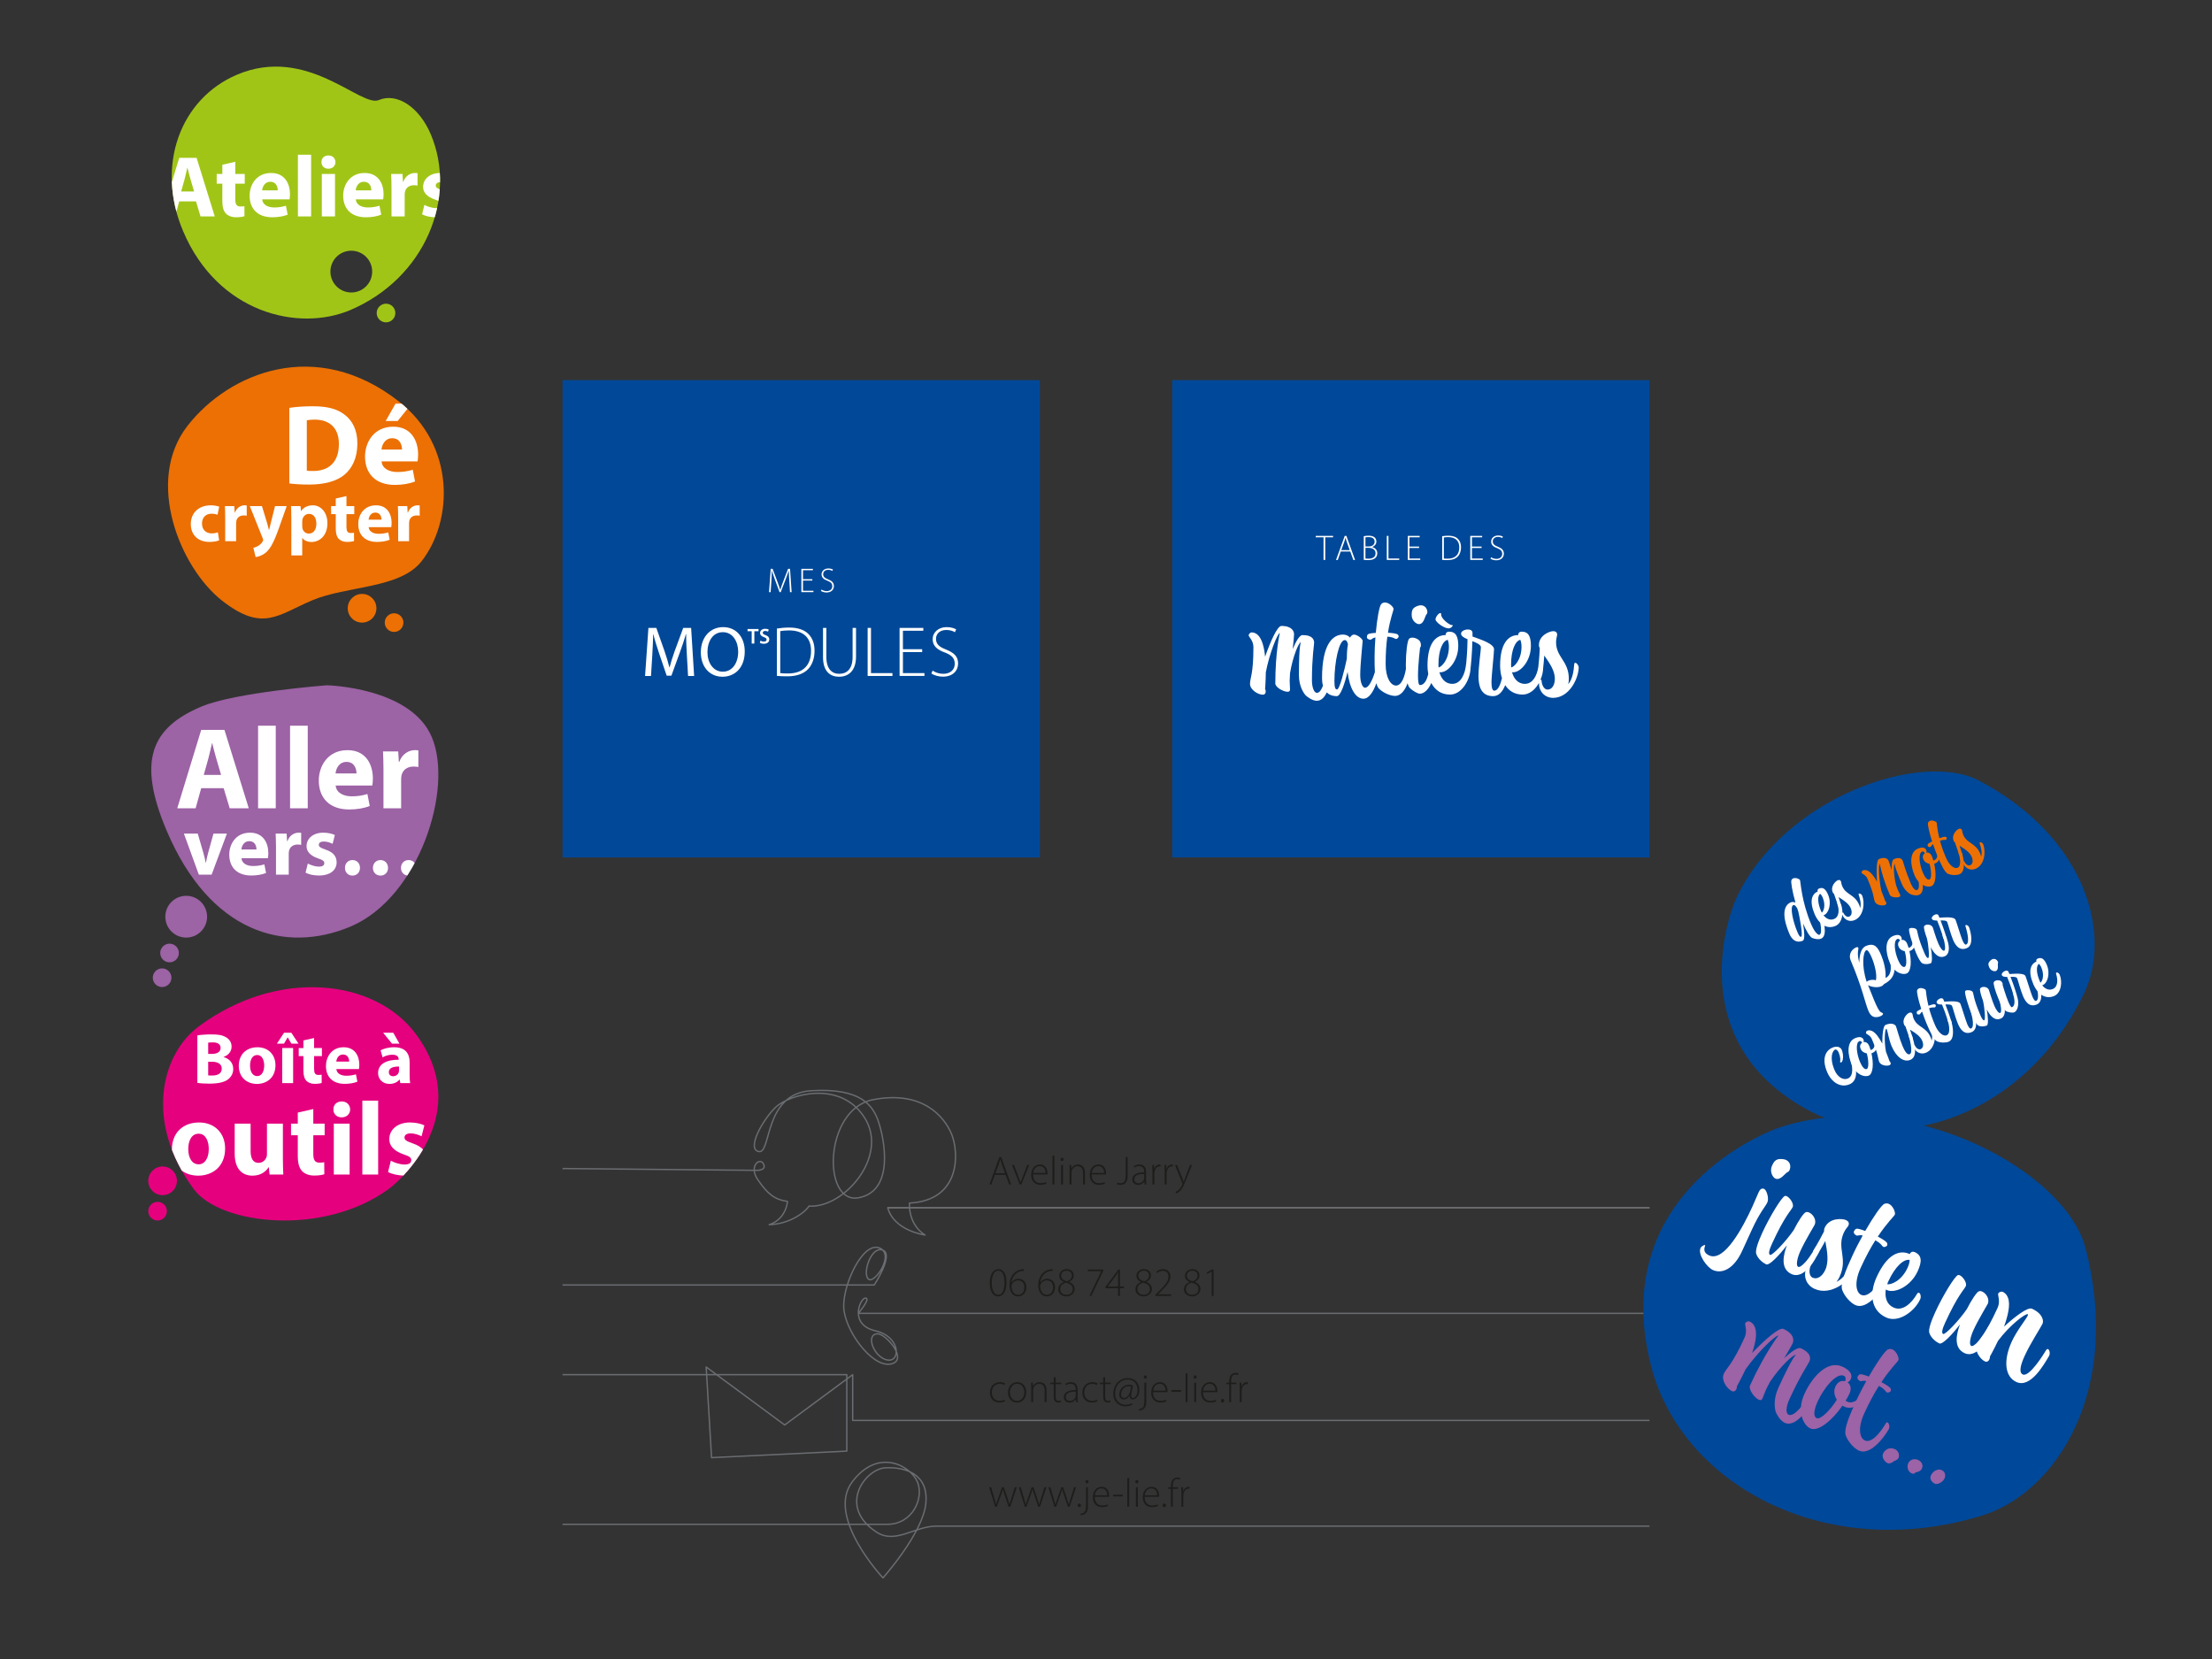 <svg xmlns="http://www.w3.org/2000/svg" xmlns:xlink="http://www.w3.org/1999/xlink" id="Calque_1" viewBox="0 0 1024 768"><rect x="0" y="0" width="1024" height="768" fill="#333333" stroke="none"/><defs><clipPath id="clippath"><path d="M195.17,259.808c-9.977,12.766-34.745,11.34-50.672,18.107-15.93,6.764-22.927,14.805-41.615.204-19.542-15.268-35.984-55.515-16.045-81.036,19.269-24.664,59.524-41.155,97.739-11.294,26.347,20.583,25.211,55.308,10.592,74.019" fill="#ec7004"></path></clipPath><clipPath id="clippath-1"><path d="M199.399,62.125c-5.341-12.582-15.642-19.364-24.026-15.806-8.401,3.566-33.137-25.544-65.647-11.745-26.217,11.127-37.848,42.069-24.935,72.489,16.022,37.747,53.254,46.703,77.366,36.47,34.618-14.696,49.705-52.043,37.241-81.407ZM162.625,135.4c-5.341,0-9.669-4.328-9.669-9.669s4.328-9.672,9.669-9.672,9.669,4.331,9.669,9.672-4.328,9.669-9.669,9.669Z" fill="#a1c517"></path></clipPath><clipPath id="clippath-2"><path d="M93.106,327.147c15.746-6.684,58.215-9.916,58.215-9.916,0,0,38.754.869,48.549,23.939,10.241,24.129-5.976,74.335-37.448,87.694-30.419,12.913-65.218,2.922-85.246-44.261-13.805-32.527-7.144-47.663,15.93-57.456" fill="#9c63a5"></path></clipPath><clipPath id="clippath-3"><path d="M89.735,550.524c-23.039-31.138-15.087-62.529,2.315-75.405,36.645-27.117,81.502-22.05,100.489,3.609,26.424,35.708-4.987,66.049-12.321,71.479-30.232,22.369-78.278,16.813-90.483.316" fill="#e5007e"></path></clipPath></defs><g><path d="M167.611,288.22c3.667,0,6.641-2.974,6.641-6.641s-2.974-6.641-6.641-6.641-6.641,2.974-6.641,6.641,2.974,6.641,6.641,6.641" fill="#ec7004"></path><path d="M182.427,292.536c2.384,0,4.317-1.933,4.317-4.317s-1.933-4.317-4.317-4.317-4.317,1.933-4.317,4.317,1.933,4.317,4.317,4.317" fill="#ec7004"></path><g><path d="M195.17,259.808c-9.977,12.766-34.745,11.34-50.672,18.107-15.93,6.764-22.927,14.805-41.615.204-19.542-15.268-35.984-55.515-16.045-81.036,19.269-24.664,59.524-41.155,97.739-11.294,26.347,20.583,25.211,55.308,10.592,74.019" fill="#ec7004"></path><g clip-path="url(#clippath)"><g><path d="M133.946,188.814c2.96-.477,6.816-.742,10.886-.742,6.763,0,11.147,1.216,14.582,3.806,3.699,2.747,6.024,7.131,6.024,13.419,0,6.816-2.486,11.518-5.918,14.425-3.752,3.118-9.459,4.598-16.433,4.598-4.173,0-7.134-.264-9.142-.528v-34.978ZM142.032,217.874c.685.157,1.795.157,2.8.157,7.291.053,12.046-3.963,12.046-12.47.053-7.395-4.28-11.307-11.2-11.307-1.798,0-2.96.16-3.646.317v23.303Z" fill="#fff"></path><path d="M176.647,213.594c.264,3.328,3.542,4.912,7.294,4.912,2.747,0,4.965-.368,7.131-1.056l1.056,5.443c-2.64,1.056-5.864,1.584-9.35,1.584-8.771,0-13.79-5.072-13.79-13.155,0-6.552,4.067-13.79,13.049-13.79,8.35,0,11.518,6.499,11.518,12.891,0,1.373-.157,2.59-.264,3.171h-16.643ZM186.106,208.098c0-1.955-.845-5.229-4.544-5.229-3.381,0-4.755,3.064-4.965,5.229h9.51ZM190.544,186.859l-6.446,8.03h-5.547l4.544-8.03h7.448Z" fill="#fff"></path><path d="M101.451,250.139c-.896.399-2.59.73-4.516.73-5.249,0-8.605-3.188-8.605-8.305,0-4.749,3.255-8.636,9.302-8.636,1.328,0,2.792.233,3.853.632l-.798,3.752c-.598-.264-1.494-.497-2.823-.497-2.657,0-4.387,1.893-4.353,4.55,0,2.991,1.994,4.553,4.452,4.553,1.196,0,2.126-.199,2.89-.5l.598,3.721Z" fill="#fff"></path><path d="M104.251,239.64c0-2.39-.067-3.952-.135-5.348h4.353l.166,2.991h.132c.831-2.359,2.825-3.356,4.387-3.356.463,0,.697,0,1.062.067v4.749c-.365-.067-.798-.132-1.362-.132-1.859,0-3.123.997-3.454,2.556-.067.334-.098.733-.098,1.132v8.238h-5.05v-10.897Z" fill="#fff"></path><path d="M121.265,234.293l2.427,7.973c.264.963.598,2.16.798,3.022h.098c.233-.862.497-2.092.73-3.022l1.994-7.973h5.415l-3.789,10.698c-2.323,6.443-3.884,9.035-5.713,10.664-1.761,1.528-3.62,2.059-4.884,2.224l-1.062-4.286c.632-.098,1.427-.399,2.191-.862.767-.399,1.595-1.196,2.095-2.028.166-.233.264-.497.264-.73,0-.166-.034-.432-.233-.831l-5.946-14.849h5.614Z" fill="#fff"></path><path d="M134.861,239.742c0-2.126-.065-3.954-.132-5.449h4.384l.233,2.258h.067c1.196-1.727,3.056-2.623,5.415-2.623,3.553,0,6.743,3.089,6.743,8.271,0,5.915-3.755,8.704-7.375,8.704-1.96,0-3.488-.798-4.218-1.859h-.067v8.072h-5.05v-17.374ZM139.911,243.561c0,.399.034.764.101,1.064.331,1.362,1.494,2.39,2.955,2.39,2.193,0,3.488-1.826,3.488-4.584,0-2.592-1.163-4.553-3.421-4.553-1.43,0-2.691,1.064-3.022,2.559-.067.267-.101.598-.101.899v2.224Z" fill="#fff"></path><path d="M160.388,229.642v4.651h3.62v3.721h-3.62v5.878c0,1.96.463,2.859,1.991,2.859.632,0,1.129-.067,1.497-.135l.031,3.822c-.663.264-1.859.43-3.289.43-1.626,0-2.988-.565-3.786-1.396-.93-.963-1.396-2.522-1.396-4.817v-6.642h-2.16v-3.721h2.16v-3.522l4.952-1.129Z" fill="#fff"></path><path d="M170.659,244.027c.166,2.092,2.224,3.089,4.584,3.089,1.727,0,3.123-.233,4.485-.666l.663,3.421c-1.66.666-3.688.997-5.878.997-5.516,0-8.67-3.188-8.67-8.271,0-4.12,2.556-8.67,8.204-8.67,5.249,0,7.243,4.086,7.243,8.105,0,.865-.101,1.629-.166,1.994h-10.465ZM176.605,240.573c0-1.23-.531-3.289-2.856-3.289-2.126,0-2.991,1.927-3.123,3.289h5.979Z" fill="#fff"></path><path d="M184.32,239.64c0-2.39-.065-3.952-.132-5.348h4.35l.169,2.991h.132c.831-2.359,2.823-3.356,4.384-3.356.466,0,.699,0,1.064.067v4.749c-.365-.067-.798-.132-1.362-.132-1.862,0-3.123.997-3.454,2.556-.067.334-.101.733-.101,1.132v8.238h-5.05v-10.897Z" fill="#fff"></path></g></g></g></g><g><path d="M178.696,149.222c2.384,0,4.317-1.933,4.317-4.317s-1.933-4.317-4.317-4.317-4.317,1.933-4.317,4.317,1.933,4.317,4.317,4.317" fill="#a1c517"></path><g><path d="M199.399,62.125c-5.341-12.582-15.642-19.364-24.026-15.806-8.401,3.566-33.137-25.544-65.647-11.745-26.217,11.127-37.848,42.069-24.935,72.489,16.022,37.747,53.254,46.703,77.366,36.47,34.618-14.696,49.705-52.043,37.241-81.407ZM162.625,135.4c-5.341,0-9.669-4.328-9.669-9.669s4.328-9.672,9.669-9.672,9.669,4.331,9.669,9.672-4.328,9.669-9.669,9.669Z" fill="#a1c517"></path><g clip-path="url(#clippath-1)"><g><path d="M82.975,93.225l-1.929,6.954h-6.35l8.28-27.094h8.041l8.4,27.094h-6.592l-2.09-6.954h-7.76ZM89.85,88.642l-1.688-5.746c-.483-1.609-.966-3.617-1.368-5.227h-.079c-.404,1.609-.806,3.657-1.247,5.227l-1.609,5.746h5.991Z" fill="#fff"></path><path d="M108.917,74.894v5.628h4.381v4.502h-4.381v7.117c0,2.37.562,3.454,2.413,3.454.764,0,1.365-.079,1.809-.16l.039,4.623c-.803.323-2.25.522-3.98.522-1.969,0-3.617-.682-4.581-1.688-1.126-1.165-1.691-3.056-1.691-5.828v-8.041h-2.612v-4.502h2.612v-4.261l5.991-1.368Z" fill="#fff"></path><path d="M121.384,92.301c.202,2.53,2.693,3.738,5.55,3.738,2.09,0,3.777-.281,5.426-.803l.803,4.14c-2.011.803-4.463,1.205-7.114,1.205-6.673,0-10.493-3.859-10.493-10.01,0-4.982,3.095-10.49,9.928-10.49,6.353,0,8.763,4.943,8.763,9.807,0,1.045-.121,1.969-.199,2.413h-12.664ZM128.58,88.119c0-1.486-.643-3.98-3.457-3.98-2.573,0-3.617,2.331-3.777,3.98h7.235Z" fill="#fff"></path><path d="M137.918,71.639h6.109v28.541h-6.109v-28.541Z" fill="#fff"></path><path d="M155.289,75.057c0,1.688-1.286,3.053-3.297,3.053-1.929,0-3.216-1.365-3.174-3.053-.042-1.769,1.244-3.095,3.216-3.095,1.969,0,3.216,1.326,3.255,3.095ZM148.978,100.179v-19.657h6.109v19.657h-6.109Z" fill="#fff"></path><path d="M164.701,92.301c.199,2.53,2.693,3.738,5.547,3.738,2.09,0,3.777-.281,5.426-.803l.803,4.14c-2.008.803-4.46,1.205-7.114,1.205-6.673,0-10.49-3.859-10.49-10.01,0-4.982,3.095-10.49,9.928-10.49,6.35,0,8.763,4.943,8.763,9.807,0,1.045-.121,1.969-.202,2.413h-12.661ZM171.896,88.119c0-1.486-.643-3.98-3.457-3.98-2.573,0-3.617,2.331-3.777,3.98h7.235Z" fill="#fff"></path><path d="M181.232,86.996c0-2.896-.079-4.786-.16-6.474h5.266l.202,3.617h.16c1.006-2.853,3.415-4.058,5.305-4.058.562,0,.845,0,1.286.079v5.749c-.441-.081-.963-.16-1.649-.16-2.25,0-3.777,1.205-4.179,3.095-.081.402-.121.885-.121,1.365v9.97h-6.111v-13.183Z" fill="#fff"></path><path d="M196.476,94.832c1.123.685,3.454,1.488,5.263,1.488,1.851,0,2.615-.643,2.615-1.649s-.604-1.486-2.896-2.25c-4.058-1.368-5.625-3.578-5.586-5.909,0-3.659,3.134-6.432,7.999-6.432,2.292,0,4.342.522,5.547,1.123l-1.084,4.221c-.885-.48-2.573-1.123-4.261-1.123-1.488,0-2.334.601-2.334,1.607,0,.924.764,1.407,3.176,2.252,3.738,1.286,5.305,3.174,5.348,6.069,0,3.657-2.896,6.35-8.524,6.35-2.573,0-4.862-.562-6.35-1.368l1.087-4.381Z" fill="#fff"></path></g></g></g></g><g><g><path d="M93.106,327.147c15.746-6.684,58.215-9.916,58.215-9.916,0,0,38.754.869,48.549,23.939,10.241,24.129-5.976,74.335-37.448,87.694-30.419,12.913-65.218,2.922-85.246-44.261-13.805-32.527-7.144-47.663,15.93-57.456" fill="#9c63a5"></path><g clip-path="url(#clippath-2)"><g><path d="M93.142,364.872l-2.584,9.316h-8.507l11.091-36.292h10.768l11.254,36.292h-8.83l-2.8-9.316h-10.392ZM102.348,358.735l-2.261-7.701c-.646-2.154-1.292-4.845-1.831-6.999h-.107c-.539,2.154-1.076,4.898-1.668,6.999l-2.154,7.701h8.021Z" fill="#fff"></path><path d="M119.472,335.958h8.184v38.23h-8.184v-38.23Z" fill="#fff"></path><path d="M134.282,335.958h8.184v38.23h-8.184v-38.23Z" fill="#fff"></path><path d="M155.388,363.634c.27,3.393,3.609,5.008,7.431,5.008,2.8,0,5.061-.376,7.269-1.076l1.079,5.547c-2.693,1.076-5.977,1.615-9.532,1.615-8.937,0-14.054-5.17-14.054-13.408,0-6.676,4.148-14.054,13.301-14.054,8.507,0,11.737,6.623,11.737,13.138,0,1.399-.16,2.637-.27,3.23h-16.961ZM165.027,358.033c0-1.991-.862-5.331-4.631-5.331-3.446,0-4.845,3.123-5.061,5.331h9.692Z" fill="#fff"></path><path d="M177.519,356.528c0-3.879-.107-6.409-.213-8.67h7.052l.27,4.845h.216c1.345-3.822,4.575-5.437,7.106-5.437.755,0,1.132,0,1.724.107v7.701c-.593-.107-1.292-.216-2.208-.216-3.016,0-5.061,1.615-5.6,4.148-.107.536-.163,1.182-.163,1.828v13.355h-8.184v-17.66Z" fill="#fff"></path><path d="M91.552,385.9l2.567,8.827c.466,1.595.815,3.109,1.087,4.626h.118c.312-1.553.621-2.994,1.05-4.626l2.449-8.827h6.221l-7.078,19.014h-5.909l-6.92-19.014h6.415Z" fill="#fff"></path><path d="M111.774,397.294c.197,2.449,2.606,3.615,5.367,3.615,2.022,0,3.654-.272,5.249-.778l.778,4.005c-1.946.778-4.317,1.165-6.884,1.165-6.454,0-10.147-3.733-10.147-9.681,0-4.819,2.994-10.147,9.605-10.147,6.142,0,8.473,4.783,8.473,9.487,0,1.011-.115,1.904-.194,2.334h-12.248ZM118.734,393.25c0-1.438-.621-3.85-3.342-3.85-2.488,0-3.499,2.255-3.654,3.85h6.996Z" fill="#fff"></path><path d="M127.76,392.16c0-2.8-.079-4.626-.157-6.26h5.095l.194,3.499h.154c.975-2.761,3.306-3.926,5.134-3.926.545,0,.817,0,1.244.079v5.558c-.427-.076-.932-.154-1.595-.154-2.177,0-3.654,1.165-4.042,2.994-.079.388-.118.857-.118,1.323v9.642h-5.909v-12.754Z" fill="#fff"></path><path d="M142.497,399.743c1.09.66,3.345,1.438,5.095,1.438,1.789,0,2.528-.621,2.528-1.595,0-.972-.584-1.438-2.8-2.177-3.926-1.323-5.443-3.46-5.404-5.715,0-3.539,3.033-6.221,7.738-6.221,2.216,0,4.199.505,5.364,1.09l-1.05,4.081c-.854-.466-2.488-1.087-4.12-1.087-1.438,0-2.255.581-2.255,1.553,0,.896.739,1.362,3.073,2.179,3.615,1.244,5.131,3.07,5.17,5.87,0,3.539-2.8,6.142-8.243,6.142-2.488,0-4.704-.542-6.142-1.32l1.048-4.238Z" fill="#fff"></path><path d="M159.688,401.765c0-2.101,1.438-3.617,3.499-3.617,2.022,0,3.46,1.477,3.46,3.617,0,2.059-1.401,3.575-3.499,3.575-2.062,0-3.46-1.517-3.46-3.575ZM172.635,401.765c0-2.101,1.477-3.617,3.499-3.617,2.059,0,3.46,1.477,3.499,3.617,0,2.059-1.401,3.575-3.499,3.575-2.062,0-3.499-1.517-3.499-3.575ZM185.622,401.765c0-2.101,1.477-3.617,3.497-3.617,2.062,0,3.463,1.477,3.499,3.617,0,2.059-1.399,3.575-3.499,3.575-2.059,0-3.497-1.517-3.497-3.575Z" fill="#fff"></path></g></g></g><g><path d="M86.201,434.04c5.341,0,9.669-4.328,9.669-9.669s-4.328-9.672-9.669-9.672-9.669,4.331-9.669,9.672,4.328,9.669,9.669,9.669" fill="#9c63a5"></path><path d="M78.483,445.486c2.384,0,4.317-1.933,4.317-4.317s-1.933-4.317-4.317-4.317-4.317,1.933-4.317,4.317,1.933,4.317,4.317,4.317" fill="#9c63a5"></path><path d="M75.047,456.933c2.384,0,4.317-1.933,4.317-4.317s-1.933-4.317-4.317-4.317-4.317,1.933-4.317,4.317,1.933,4.317,4.317,4.317" fill="#9c63a5"></path></g></g><g><g><path d="M260.416,540.95l89.481.833s5.103.33,3.565-2.948c-1.539-3.279-7.078.875-2.616,7.337,4.462,6.463,7.539,9.077,13.693,10.001,0,0-.461,8.154-8.462,10.77,9.077-.308,16.155-5.231,18.463-8.616,16.155,1.077,37.08-23.079,25.695-40.925-11.387-17.848-35.233-10.617-41.235-4.77-6,5.846-13.539,19.387-7.693,20.463,5.847,1.077,2.193-26.821,24.156-28.156,23.288-1.415,28.735,6.882,31.296,14.578,2.492,7.49,7.604,31.788-9.294,34.964-16.898,3.177-16.155-40.925,6.617-45.388,22.771-4.462,33.078,7.693,36.464,16.002,3.385,8.308,4.462,30.618-19.539,31.848-.308,10.77,7.231,14.771,7.231,14.771,0,0-14.36-1.847-17.283-12.617h352.634" fill="none" stroke="#6a6d71" stroke-linejoin="round" stroke-width=".626"></path><path d="M410.952,559.096h352.634" fill="none" stroke="#6a6d71" stroke-linejoin="round" stroke-width=".626"></path></g><g><path d="M460.524,543.879l-1.56,4.436h-.921l4.587-12.67h.865l4.568,12.67h-.921l-1.598-4.436h-5.019ZM465.261,543.127l-1.542-4.229c-.301-.884-.47-1.523-.658-2.237h-.037c-.189.733-.395,1.392-.658,2.199l-1.56,4.268h4.456Z" fill="#1d1d1b"></path><path d="M469.45,539.292l2.106,5.602c.357.884.639,1.654.884,2.406h.037c.264-.752.583-1.541.921-2.406l2.144-5.602h.94l-3.666,9.023h-.79l-3.534-9.023h.959Z" fill="#1d1d1b"></path><path d="M478.246,543.71c0,2.894,1.579,4.022,3.44,4.022,1.315,0,1.992-.263,2.5-.507l.226.714c-.339.189-1.26.564-2.839.564-2.594,0-4.211-1.879-4.211-4.53,0-3.008,1.73-4.888,4.061-4.888,2.951,0,3.516,2.782,3.516,4.08,0,.244,0,.395-.037.545h-6.655ZM483.999,542.995c.019-1.26-.508-3.177-2.688-3.177-1.993,0-2.857,1.786-3.008,3.177h5.696Z" fill="#1d1d1b"></path><path d="M487.228,534.968h.884v13.348h-.884v-13.348Z" fill="#1d1d1b"></path><path d="M492.379,536.717c0,.413-.282.77-.752.77-.414,0-.696-.357-.696-.77,0-.414.32-.79.733-.79.433,0,.715.357.715.79ZM491.213,548.315v-9.023h.884v9.023h-.884Z" fill="#1d1d1b"></path><path d="M495.141,541.454c0-.827-.037-1.447-.075-2.162h.827l.075,1.636h.038c.488-1.016,1.616-1.843,3.102-1.843.864,0,3.14.433,3.14,3.816v5.414h-.884v-5.339c0-1.636-.64-3.12-2.5-3.12-1.278,0-2.351.902-2.707,2.067-.075.226-.132.526-.132.809v5.583h-.884v-6.861Z" fill="#1d1d1b"></path><path d="M505.346,543.71c0,2.894,1.579,4.022,3.44,4.022,1.315,0,1.992-.263,2.5-.507l.226.714c-.339.189-1.26.564-2.839.564-2.594,0-4.211-1.879-4.211-4.53,0-3.008,1.73-4.888,4.061-4.888,2.951,0,3.516,2.782,3.516,4.08,0,.244,0,.395-.037.545h-6.655ZM511.099,542.995c.019-1.26-.508-3.177-2.688-3.177-1.993,0-2.857,1.786-3.008,3.177h5.696Z" fill="#1d1d1b"></path><path d="M521.114,535.645h.902v8.741c0,3.233-1.598,4.136-3.422,4.136-.564,0-1.222-.15-1.541-.301l.188-.733c.32.132.79.263,1.353.263,1.617,0,2.519-.752,2.519-3.553v-8.553Z" fill="#1d1d1b"></path><path d="M529.892,548.315l-.132-1.297h-.057c-.433.695-1.429,1.504-2.876,1.504-1.805,0-2.65-1.278-2.65-2.481,0-2.087,1.842-3.347,5.508-3.309v-.226c0-.902-.169-2.688-2.312-2.67-.789,0-1.616.207-2.256.677l-.281-.657c.808-.546,1.823-.771,2.631-.771,2.613,0,3.103,1.955,3.103,3.572v3.516c0,.714.037,1.447.132,2.143h-.809ZM529.685,543.484c-1.974-.057-4.568.244-4.568,2.406,0,1.297.865,1.88,1.805,1.88,1.504,0,2.35-.922,2.67-1.805.057-.189.094-.376.094-.545v-1.937Z" fill="#1d1d1b"></path><path d="M533.498,541.999c0-.902-.037-1.842-.075-2.707h.827l.038,1.823h.037c.395-1.128,1.335-2.03,2.576-2.03.112,0,.244.019.356.038v.864c-.132-.037-.263-.037-.433-.037-1.24,0-2.124,1.071-2.368,2.519-.038.264-.075.565-.075.865v4.981h-.884v-6.316Z" fill="#1d1d1b"></path><path d="M539.174,541.999c0-.902-.037-1.842-.075-2.707h.827l.038,1.823h.037c.395-1.128,1.335-2.03,2.576-2.03.112,0,.244.019.356.038v.864c-.132-.037-.263-.037-.433-.037-1.24,0-2.124,1.071-2.368,2.519-.038.264-.075.565-.075.865v4.981h-.884v-6.316Z" fill="#1d1d1b"></path><path d="M544.905,539.292l2.369,5.902c.244.64.488,1.353.658,1.937h.037c.189-.564.414-1.259.695-1.992l2.2-5.847h.958l-2.707,6.731c-1.09,2.801-1.86,4.474-3.045,5.508-.715.602-1.353.864-1.579.94l-.282-.752c.451-.169,1.053-.488,1.579-1.015.451-.433,1.053-1.185,1.504-2.256.075-.207.113-.301.113-.396,0-.094-.038-.206-.113-.395l-3.346-8.365h.958Z" fill="#1d1d1b"></path></g><g><path d="M465.938,593.658c0,4.381-1.579,6.486-4.023,6.486-1.898,0-3.666-1.861-3.722-6.26,0-4.456,1.955-6.373,4.004-6.373,2.162,0,3.741,1.917,3.741,6.146ZM459.114,593.903c0,3.402,1.165,5.489,2.933,5.489,2.03,0,2.951-2.312,2.951-5.64,0-3.196-.865-5.509-2.933-5.509-1.673,0-2.951,2.05-2.951,5.659Z" fill="#1d1d1b"></path><path d="M474,588.339c-.356,0-.827.019-1.335.112-2.631.545-4.154,2.82-4.38,5.227h.038c.564-.902,1.673-1.711,3.158-1.711,2.256,0,3.647,1.654,3.647,3.929,0,2.124-1.334,4.249-3.816,4.249-2.199,0-3.966-1.786-3.966-5.133,0-2.462.864-4.361,1.992-5.545.884-.922,2.106-1.56,3.422-1.824.47-.094.902-.131,1.222-.131l.019.827ZM474.207,595.971c0-2.143-1.26-3.233-2.951-3.233-1.147,0-2.256.696-2.801,1.768-.113.206-.206.451-.206.714,0,2.463,1.109,4.174,3.12,4.174,1.674,0,2.839-1.373,2.839-3.422Z" fill="#1d1d1b"></path><path d="M487.287,588.339c-.357,0-.827.019-1.335.112-2.632.545-4.154,2.82-4.38,5.227h.037c.565-.902,1.673-1.711,3.158-1.711,2.256,0,3.647,1.654,3.647,3.929,0,2.124-1.335,4.249-3.816,4.249-2.199,0-3.967-1.786-3.967-5.133,0-2.462.865-4.361,1.993-5.545.884-.922,2.106-1.56,3.421-1.824.471-.094.902-.131,1.223-.131l.019.827ZM487.493,595.971c0-2.143-1.259-3.233-2.951-3.233-1.147,0-2.256.696-2.801,1.768-.113.206-.207.451-.207.714,0,2.463,1.109,4.174,3.121,4.174,1.673,0,2.838-1.373,2.838-3.422Z" fill="#1d1d1b"></path><path d="M489.879,596.893c0-1.58.959-2.727,2.557-3.403l-.019-.075c-1.467-.639-2.068-1.711-2.068-2.764,0-1.842,1.523-3.139,3.497-3.139,2.049,0,3.233,1.372,3.233,2.914,0,1.033-.488,2.199-2.143,2.951v.075c1.71.677,2.575,1.823,2.575,3.233,0,2.067-1.786,3.459-3.835,3.459-2.181,0-3.798-1.392-3.798-3.252ZM496.609,596.816c0-1.728-1.185-2.5-3.158-3.063-1.73.507-2.651,1.616-2.651,2.951-.074,1.447,1.016,2.688,2.877,2.688,1.785,0,2.933-1.072,2.933-2.576ZM491.232,590.519c0,1.466,1.053,2.199,2.707,2.613,1.278-.451,2.237-1.279,2.237-2.633,0-1.09-.677-2.256-2.425-2.256-1.617,0-2.519,1.053-2.519,2.275Z" fill="#1d1d1b"></path><path d="M510.704,587.719v.657l-5.509,11.562h-.884l5.452-11.43v-.037h-6.204v-.752h7.144Z" fill="#1d1d1b"></path><path d="M517.582,599.938v-3.591h-5.827v-.602l5.959-8.026h.732v7.876h1.881v.752h-1.881v3.591h-.864ZM517.582,595.595v-4.944c0-.582.019-1.147.057-1.691l-.057-.019c-.376.695-.658,1.108-.94,1.541l-3.815,5.076v.037h4.756Z" fill="#1d1d1b"></path><path d="M525.624,596.893c0-1.58.959-2.727,2.557-3.403l-.019-.075c-1.466-.639-2.067-1.711-2.067-2.764,0-1.842,1.522-3.139,3.496-3.139,2.049,0,3.233,1.372,3.233,2.914,0,1.033-.489,2.199-2.144,2.951v.075c1.711.677,2.576,1.823,2.576,3.233,0,2.067-1.786,3.459-3.835,3.459-2.181,0-3.798-1.392-3.798-3.252ZM532.355,596.816c0-1.728-1.185-2.5-3.158-3.063-1.73.507-2.65,1.616-2.65,2.951-.076,1.447,1.015,2.688,2.876,2.688,1.786,0,2.933-1.072,2.933-2.576ZM526.977,590.519c0,1.466,1.053,2.199,2.707,2.613,1.278-.451,2.237-1.279,2.237-2.633,0-1.09-.677-2.256-2.425-2.256-1.617,0-2.519,1.053-2.519,2.275Z" fill="#1d1d1b"></path><path d="M534.89,599.938v-.565l1.127-1.165c3.403-3.327,4.889-5.038,4.889-7.144,0-1.391-.583-2.764-2.651-2.764-1.165,0-2.067.602-2.594,1.053l-.357-.62c.79-.714,1.861-1.222,3.12-1.222,2.538,0,3.403,1.917,3.403,3.365,0,2.406-1.749,4.342-4.812,7.369l-.865.883v.038h6.016v.77h-7.274Z" fill="#1d1d1b"></path><path d="M548.082,596.893c0-1.58.959-2.727,2.557-3.403l-.019-.075c-1.467-.639-2.068-1.711-2.068-2.764,0-1.842,1.523-3.139,3.497-3.139,2.049,0,3.233,1.372,3.233,2.914,0,1.033-.488,2.199-2.143,2.951v.075c1.71.677,2.575,1.823,2.575,3.233,0,2.067-1.786,3.459-3.835,3.459-2.181,0-3.798-1.392-3.798-3.252ZM554.812,596.816c0-1.728-1.185-2.5-3.158-3.063-1.73.507-2.651,1.616-2.651,2.951-.074,1.447,1.016,2.688,2.877,2.688,1.785,0,2.933-1.072,2.933-2.576ZM549.436,590.519c0,1.466,1.053,2.199,2.707,2.613,1.278-.451,2.237-1.279,2.237-2.633,0-1.09-.677-2.256-2.425-2.256-1.617,0-2.519,1.053-2.519,2.275Z" fill="#1d1d1b"></path><path d="M560.919,588.621h-.037l-1.993,1.184-.226-.714,2.312-1.372h.827v12.219h-.884v-11.316Z" fill="#1d1d1b"></path></g><g><path d="M465.224,648.689c-.395.207-1.335.582-2.632.582-2.613,0-4.343-1.879-4.343-4.606,0-2.857,1.955-4.812,4.662-4.812,1.109,0,2.012.32,2.369.565l-.32.732c-.451-.244-1.147-.525-2.143-.525-2.425,0-3.666,1.86-3.666,3.984,0,2.351,1.485,3.892,3.572,3.892,1.071,0,1.767-.301,2.256-.507l.244.695Z" fill="#1d1d1b"></path><path d="M475.091,644.479c0,3.384-2.312,4.812-4.324,4.812-2.331,0-4.136-1.824-4.136-4.644,0-3.102,2.03-4.794,4.268-4.794,2.5,0,4.192,1.861,4.192,4.625ZM467.533,644.591c0,2.256,1.448,3.948,3.29,3.948,1.88,0,3.365-1.692,3.365-4.004,0-1.654-.94-3.948-3.309-3.948-2.294,0-3.347,2.067-3.347,4.004Z" fill="#1d1d1b"></path><path d="M477.381,642.223c0-.827-.037-1.447-.075-2.162h.827l.075,1.636h.038c.488-1.016,1.616-1.843,3.102-1.843.864,0,3.14.433,3.14,3.816v5.414h-.884v-5.339c0-1.636-.64-3.12-2.5-3.12-1.278,0-2.351.902-2.707,2.067-.075.226-.132.526-.132.809v5.583h-.884v-6.861Z" fill="#1d1d1b"></path><path d="M488.696,637.447v2.613h2.575v.715h-2.575v5.865c0,1.147.357,1.879,1.315,1.879.47,0,.809-.074,1.034-.15l.113.696c-.301.112-.715.206-1.26.206-.658,0-1.203-.206-1.542-.639-.413-.47-.564-1.222-.564-2.143v-5.715h-1.523v-.715h1.523v-2.331l.902-.282Z" fill="#1d1d1b"></path><path d="M498.188,649.084l-.132-1.297h-.057c-.432.695-1.429,1.504-2.876,1.504-1.805,0-2.65-1.278-2.65-2.481,0-2.087,1.842-3.347,5.508-3.309v-.226c0-.902-.169-2.688-2.312-2.67-.789,0-1.616.207-2.256.677l-.282-.657c.809-.546,1.824-.771,2.633-.771,2.612,0,3.102,1.955,3.102,3.572v3.516c0,.714.037,1.447.131,2.143h-.808ZM497.981,644.253c-1.974-.057-4.568.244-4.568,2.406,0,1.297.865,1.88,1.805,1.88,1.504,0,2.351-.922,2.67-1.805.056-.189.094-.376.094-.545v-1.937Z" fill="#1d1d1b"></path><path d="M508.017,648.689c-.395.207-1.335.582-2.632.582-2.613,0-4.343-1.879-4.343-4.606,0-2.857,1.955-4.812,4.662-4.812,1.109,0,2.012.32,2.369.565l-.32.732c-.451-.244-1.147-.525-2.143-.525-2.425,0-3.666,1.86-3.666,3.984,0,2.351,1.485,3.892,3.572,3.892,1.071,0,1.767-.301,2.256-.507l.244.695Z" fill="#1d1d1b"></path><path d="M511.606,637.447v2.613h2.575v.715h-2.575v5.865c0,1.147.356,1.879,1.315,1.879.471,0,.809-.074,1.034-.15l.112.696c-.301.112-.714.206-1.259.206-.658,0-1.203-.206-1.542-.639-.413-.47-.564-1.222-.564-2.143v-5.715h-1.522v-.715h1.522v-2.331l.902-.282Z" fill="#1d1d1b"></path><path d="M524.235,650.25c-.977.545-2.067.789-3.271.789-3.083,0-5.603-2.256-5.603-5.847,0-3.872,2.613-7.237,6.768-7.237,3.253,0,5.32,2.312,5.32,5.414,0,2.876-1.598,4.475-3.195,4.475-.658,0-1.392-.508-1.26-1.768h-.075c-.714,1.203-1.598,1.768-2.801,1.768-1.016,0-1.974-.865-1.974-2.294,0-2.368,1.935-4.53,4.474-4.53.79,0,1.392.15,1.88.357l-.677,3.364c-.339,1.636-.075,2.388.62,2.388,1.053.037,2.162-1.41,2.162-3.591,0-2.894-1.673-4.888-4.606-4.888-3.178,0-5.79,2.538-5.79,6.486,0,3.12,2.087,5.169,4.85,5.169,1.147,0,2.144-.244,2.914-.714l.263.658ZM523.615,641.902c-.226-.074-.602-.188-1.165-.188-1.918,0-3.478,1.786-3.478,3.853,0,.902.489,1.579,1.448,1.579,1.315,0,2.481-1.71,2.726-2.913l.47-2.332Z" fill="#1d1d1b"></path><path d="M527.203,652.279c.789-.037,1.466-.281,1.88-.752.47-.564.677-1.277.677-3.665v-7.802h.884v8.403c0,1.616-.17,2.726-.959,3.571-.64.715-1.768.959-2.369.978l-.112-.733ZM530.925,637.485c0,.395-.263.77-.752.77-.413,0-.695-.376-.695-.77,0-.414.319-.79.752-.79.414,0,.695.376.695.79Z" fill="#1d1d1b"></path><path d="M533.8,644.479c0,2.894,1.579,4.022,3.44,4.022,1.315,0,1.992-.263,2.5-.507l.226.714c-.338.189-1.26.564-2.839.564-2.594,0-4.211-1.879-4.211-4.53,0-3.008,1.73-4.888,4.061-4.888,2.952,0,3.516,2.782,3.516,4.08,0,.244,0,.395-.038.545h-6.654ZM539.552,643.764c.019-1.26-.507-3.177-2.688-3.177-1.993,0-2.857,1.786-3.008,3.177h5.695Z" fill="#1d1d1b"></path><path d="M546.769,643.519v.789h-4.475v-.789h4.475Z" fill="#1d1d1b"></path><path d="M548.852,635.736h.884v13.348h-.884v-13.348Z" fill="#1d1d1b"></path><path d="M554.003,637.485c0,.413-.282.77-.752.77-.414,0-.695-.357-.695-.77,0-.414.319-.79.732-.79.433,0,.715.357.715.79ZM552.837,649.084v-9.023h.884v9.023h-.884Z" fill="#1d1d1b"></path><path d="M556.896,644.479c0,2.894,1.579,4.022,3.44,4.022,1.315,0,1.992-.263,2.5-.507l.226.714c-.339.189-1.26.564-2.839.564-2.594,0-4.211-1.879-4.211-4.53,0-3.008,1.73-4.888,4.061-4.888,2.951,0,3.516,2.782,3.516,4.08,0,.244,0,.395-.037.545h-6.655ZM562.649,643.764c.019-1.26-.508-3.177-2.688-3.177-1.993,0-2.857,1.786-3.008,3.177h5.696Z" fill="#1d1d1b"></path><path d="M565.204,648.445c0-.489.319-.847.77-.847s.752.357.752.847c0,.451-.301.846-.77.846-.451,0-.771-.395-.752-.846Z" fill="#1d1d1b"></path><path d="M569.037,649.084v-8.309h-1.297v-.715h1.297v-.488c0-1.392.263-2.519.996-3.253.546-.545,1.298-.789,1.993-.789.582,0,1.09.15,1.353.301l-.282.714c-.244-.131-.602-.263-1.147-.263-1.673,0-2.03,1.541-2.03,3.271v.508h2.425v.715h-2.425v8.309h-.884Z" fill="#1d1d1b"></path><path d="M573.904,642.768c0-.902-.037-1.842-.075-2.707h.827l.038,1.823h.037c.395-1.128,1.335-2.03,2.576-2.03.112,0,.244.019.356.038v.864c-.132-.037-.263-.037-.433-.037-1.24,0-2.124,1.071-2.368,2.519-.038.264-.075.565-.075.865v4.981h-.884v-6.316Z" fill="#1d1d1b"></path></g><g><path d="M458.832,688.492l1.504,5.132c.319,1.053.583,1.955.77,2.82h.057c.226-.827.526-1.786.902-2.82l1.805-5.132h.846l1.73,5.095c.357,1.09.64,2.011.884,2.857h.038c.188-.847.47-1.749.808-2.839l1.617-5.113h.921l-3.008,9.023h-.79l-1.692-5.019c-.395-1.09-.695-2.067-.94-3.083h-.038c-.263,1.071-.602,2.068-.978,3.103l-1.805,5h-.79l-2.763-9.023h.921Z" fill="#1d1d1b"></path><path d="M472.551,688.492l1.504,5.132c.319,1.053.583,1.955.77,2.82h.057c.226-.827.526-1.786.902-2.82l1.805-5.132h.846l1.73,5.095c.357,1.09.64,2.011.884,2.857h.037c.189-.847.471-1.749.809-2.839l1.617-5.113h.921l-3.008,9.023h-.79l-1.691-5.019c-.395-1.09-.695-2.067-.94-3.083h-.038c-.263,1.071-.602,2.068-.978,3.103l-1.805,5h-.789l-2.764-9.023h.921Z" fill="#1d1d1b"></path><path d="M486.271,688.492l1.504,5.132c.319,1.053.583,1.955.77,2.82h.057c.226-.827.526-1.786.902-2.82l1.805-5.132h.846l1.73,5.095c.357,1.09.64,2.011.884,2.857h.038c.188-.847.47-1.749.808-2.839l1.617-5.113h.921l-3.008,9.023h-.789l-1.692-5.019c-.395-1.09-.695-2.067-.94-3.083h-.037c-.264,1.071-.602,2.068-.978,3.103l-1.805,5h-.79l-2.763-9.023h.921Z" fill="#1d1d1b"></path><path d="M498.862,696.877c0-.489.319-.847.77-.847s.752.357.752.847c0,.451-.301.846-.77.846-.451,0-.771-.395-.752-.846Z" fill="#1d1d1b"></path><path d="M500.196,700.711c.789-.037,1.466-.281,1.88-.752.47-.564.677-1.277.677-3.665v-7.802h.883v8.403c0,1.616-.169,2.726-.958,3.571-.64.715-1.768.959-2.369.978l-.112-.733ZM503.918,685.917c0,.395-.263.77-.752.77-.413,0-.695-.376-.695-.77,0-.414.319-.79.752-.79.413,0,.695.376.695.79Z" fill="#1d1d1b"></path><path d="M506.793,692.91c0,2.894,1.579,4.022,3.44,4.022,1.315,0,1.992-.263,2.5-.507l.226.714c-.339.189-1.26.564-2.839.564-2.594,0-4.211-1.879-4.211-4.53,0-3.008,1.73-4.888,4.061-4.888,2.951,0,3.516,2.782,3.516,4.08,0,.244,0,.395-.037.545h-6.655ZM512.546,692.195c.019-1.26-.508-3.177-2.688-3.177-1.993,0-2.857,1.786-3.008,3.177h5.696Z" fill="#1d1d1b"></path><path d="M519.78,691.951v.789h-4.475v-.789h4.475Z" fill="#1d1d1b"></path><path d="M521.864,684.168h.884v13.348h-.884v-13.348Z" fill="#1d1d1b"></path><path d="M527.015,685.917c0,.413-.282.77-.752.77-.414,0-.695-.357-.695-.77,0-.414.319-.79.732-.79.433,0,.715.357.715.79ZM525.849,697.516v-9.023h.884v9.023h-.884Z" fill="#1d1d1b"></path><path d="M529.908,692.91c0,2.894,1.579,4.022,3.44,4.022,1.315,0,1.992-.263,2.5-.507l.226.714c-.339.189-1.26.564-2.839.564-2.594,0-4.211-1.879-4.211-4.53,0-3.008,1.73-4.888,4.061-4.888,2.951,0,3.516,2.782,3.516,4.08,0,.244,0,.395-.037.545h-6.655ZM535.661,692.195c.019-1.26-.508-3.177-2.688-3.177-1.993,0-2.857,1.786-3.008,3.177h5.696Z" fill="#1d1d1b"></path><path d="M538.216,696.877c0-.489.319-.847.77-.847s.752.357.752.847c0,.451-.301.846-.77.846-.451,0-.771-.395-.752-.846Z" fill="#1d1d1b"></path><path d="M542.049,697.516v-8.309h-1.297v-.715h1.297v-.488c0-1.392.263-2.519.996-3.253.546-.545,1.298-.789,1.993-.789.582,0,1.09.15,1.353.301l-.282.714c-.244-.131-.602-.263-1.147-.263-1.673,0-2.03,1.541-2.03,3.271v.508h2.425v.715h-2.425v8.309h-.884Z" fill="#1d1d1b"></path><path d="M546.916,691.199c0-.902-.037-1.842-.075-2.707h.827l.038,1.823h.037c.395-1.128,1.335-2.03,2.576-2.03.112,0,.244.019.356.038v.864c-.132-.037-.263-.037-.433-.037-1.24,0-2.124,1.071-2.368,2.519-.038.264-.075.565-.075.865v4.981h-.884v-6.316Z" fill="#1d1d1b"></path></g><g><path d="M260.416,705.658h150.277c11.843,0,17.075-12.118,14.045-19.554-3.03-7.436-18.177-16.249-30.296,0-12.118,16.249,14.322,44.342,14.322,44.342,0,0,18.453-20.657,19.83-34.428,1.377-13.77-9.572-16.972-18.729-16.525-9.156.449-22.415,17.746-4.131,29.746,8.813,5.784,17.626-2.755,27.816-2.755h330.035" fill="none" stroke="#6a6d71" stroke-linejoin="round" stroke-width=".626"></path><polyline points="260.411 636.378 392.005 636.378 392.005 671.763 329.4 674.788 326.91 632.822 363.251 659.666 394.726 636.378 394.726 657.549 763.587 657.549" fill="none" stroke="#6a6d71" stroke-linejoin="round" stroke-width=".626"></polyline><path d="M260.411,594.852h144.306s9.248-14.11,3.944-16.131c-5.304-2.02-9.501,10.575-6.722,13.354,2.778,2.778,12.627-11.618,5.051-14.396-7.576-2.778-16.669,16.669-16.416,27.276.253,10.607,12.923,28.033,21.614,26.518,8.693-1.515-1.906-14.04-5.979-14.02-5.175.025-2.436,9.289,3.231,11.72,7.42,3.184,8.48-10.137-4.219-13.106-12.512-2.924-6.901-15.153-4.627-15.153,2.273,0-1.218,4.548-3.232,7.072h366.225" fill="none" stroke="#6a6d71" stroke-linejoin="round" stroke-width=".626"></path></g></g><g><path d="M916.206,361.398c49.884,26.451,61.468,71.49,48.666,98.293-26.953,56.43-86.109,76.337-127.189,54.555-57.221-30.341-38.949-87.84-33.558-99.125,22.236-46.555,85.671-67.727,112.082-53.723" fill="#004899"></path><g><path d="M838.967,434.228c-1.199-.484-2.817-3.454-4.285-6.725.555,3.461.973,7.535-.105,7.992-2.997,1.272-5.066-.513-6.181-3.139-4.203-9.9-2.009-13.533.618-14.648.438-.186,1.264-.299,2.156.118-1.481-5.174-2.19-9.562-1.88-10.329.174-.432.454-.71.824-.867,1.145-.486,2.934.265,3.148.77.315.741.653,9.777,5.199,20.486,1.744,4.108,3.374,5.046,3.812,4.86,1.987-.843-.51-9.441-.838-10.494-.095-.317-.037-.461.132-.533.37-.157,1.229.274,1.515.947l.028.067c.875,2.53,3.255,10.382-.012,11.769-1.145.486-2.705.274-4.13-.274ZM832.132,431.606c.743,1.752,1.222,2.224,1.693,2.023.943-.4-.766-9.292-1.353-11.706l-.457-1.357c-.515-.934-1.213-1.829-1.854-1.558-1.616.686-.261,7.344,1.97,12.597Z" fill="#fff"></path><path d="M850.594,418.364c-.095-.317-.017-.509.151-.581.371-.157,1.181.254,1.481.961,1.343,3.165.849,8.462-2.518,9.891-4.344,1.844-7.888-1.262-9.632-5.37-2.544-5.994-1.433-9.367,1.429-10.582-.343-.808.206-1.2.543-1.343,1.886-.801,3.117.227,4.231,2.853,1.758,4.142.274,8.508-1.815,9.395l-.303.128c1.157,1.416,2.873,2.556,4.927,1.684,2.391-1.015,2.378-4.229,1.504-7.037ZM842.636,413.754c-1.199.827-1.401,3.814.371,7.99.1.236.248.49.348.727.766-.444,1.976-3.303.433-6.94-.401-.943-.812-1.444-1.152-1.776Z" fill="#fff"></path><path d="M860.559,413.658c.371-.157,1.229.274,1.515.947l.029.067c1.218,3.338.746,9.341-3.455,11.243l-.067.029c-2.458,1.043-4.76-.165-5.689-2.354-.257-.606-.044-1.134.158-1.22.102-.043.198-.004.269.165.386.909,1.596,2.263,2.708,1.791,1.178-.5,1.52-2.036.734-3.888-.929-2.189-3.311-3.682-5.315-4.937l-.33-.217c.918,2.631,1.383,4.381,1.383,4.381,0,0,.057.135-.112.206-.432.104-1.283.068-1.469-.37l-.028-.067s-.574-2.101-1.864-5.607c-.311-.266-.493-.506-.608-.776-1.201-2.828,1.454-5.187,2.263-5.53.808-.343,1.288-.149,1.602.591.072.169.098,1.072.526,2.082,1.801,4.243,5.723,3.651,7.867,8.702.229.539.361,1.039.446,1.52.603-2.044-.057-4.347-.695-6.223-.094-.317-.037-.461.132-.533Z" fill="#fff"></path></g><g><path d="M887.163,402.365c.371-.157,1.229.274,1.515.947l.028.067c.875,2.53,2.95,9.478-.316,10.865-1.178.5-2.94.095-3.693-.181-.734-.325-2.929-1.658-4.273-4.823-3.731-8.789-3.287-9.335-3.287-9.335-.64.272-.575,5.013.6,9.839.304.904.585,1.659.771,2.097.457,1.077.873,1.776,1.087,2.281.229.539.194.831-.379,1.074-1.077.457-3.868.251-4.353-.893-3.731-8.789-4.658-14.437-4.658-14.437-.606.257-.508,6.854.731,12.487,1.067,2.607,1.77,4.733,1.77,4.733.144.058.326.299.44.568.186.438.217.981-.422,1.253-1.313.558-4.108.153-4.808-1.497-.7-1.65-.172-3.027-3.374-10.57-.772-1.818-2.528-2.305-2.685-2.675-.186-.438.114-1.042.451-1.185.371-.158,1.059-.409,2.162.036,1.597.673,3.141,2.72,4.435,5.112-.31-4.757-.249-9.949.897-10.435,2.997-1.272,4.16.062,4.474.803.272.64.775,2.294,1.374,4.265-.02-2.575.275-4.687,1.05-5.016,2.997-1.272,3.848.076,4.148.783.243.572,1.095,4.265,3.796,10.629.815,1.92,2.045,3.226,2.853,2.882,1.987-.843-.135-8.09-.463-9.143-.095-.317-.037-.462.132-.533Z" fill="#ed7004"></path><path d="M891.739,394.7c1.082-.261,2.083.506,2.526,1.551.286.673.538,1.361.737,2.111.182-.038.351-.109.553-.195,1.549-.657,1.37-3.046,1.467-3.286.039-.096.092-.158.193-.201.235-.1.605.022.805.493.372.875-.013,3.622-2.067,4.494-.169.072-.371.157-.553.195,1.016,4.457.87,9.447-1.285,10.361-1.92.815-5.859-.414-7.817-5.028-1.958-4.613-2.553-10.6,1.488-12.316,2.054-.872,3.413-.575,3.928.638.171.404.16.846.024,1.182ZM893.234,399.907c-1.166-.22-2.307-.849-2.822-2.061-.515-1.212-.252-2.277.687-2.875-.205-.39-.659-.992-1.299-.72-1.953.829-1.198,6.072.317,9.642.915,2.155,2.082,3.687,3.125,3.244,1.044-.443.842-4.292-.008-7.23Z" fill="#ed7004"></path><path d="M892.406,390.84c.117-.288.935-.794,2.017-1.334-1.315-4.13-2.182-7.856-1.873-8.624.175-.432.454-.709.825-.867,1.145-.486,2.934.265,3.148.77.2.472.176,2.946,1.253,7.258,1.341-.49,2.558-.808,2.942-.653.24.097.379.237.436.372.171.404-.158.94-.359,1.026-.471.2-.82-.248-2.73.404.583,2.216,1.487,4.814,2.759,7.81,1.629,3.839,3.964,5.312,5.378,4.712,2.223-.944.756-6.084.428-7.136-.095-.317-.037-.462.132-.533.371-.157,1.215.24,1.501.913l.043.101c.837,2.626,1.806,8.374-1.157,9.632-1.145.486-3.432.622-5.303-.134-1.631-.659-3.328-4.469-4.928-8.241-.715-1.684-1.414-3.612-2.066-5.522-.876.65-.772,1.083-1.109,1.226-.472.2-1.091.145-1.263-.259-.129-.303-.209-.587-.074-.922Z" fill="#ed7004"></path><path d="M916.562,389.886c.37-.157,1.229.274,1.515.947l.028.067c1.218,3.338.746,9.341-3.454,11.243l-.067.029c-2.458,1.043-4.76-.165-5.689-2.354-.257-.606-.044-1.134.158-1.22.101-.043.196-.004.269.165.386.909,1.596,2.263,2.707,1.791,1.178-.5,1.52-2.036.734-3.888-.929-2.189-3.311-3.682-5.315-4.938l-.33-.217c.918,2.631,1.383,4.381,1.383,4.381,0,0,.057.135-.112.206-.432.104-1.283.068-1.469-.37l-.029-.067s-.574-2.101-1.863-5.607c-.312-.266-.493-.506-.608-.776-1.201-2.828,1.454-5.187,2.263-5.53.808-.343,1.288-.149,1.602.591.072.169.097,1.072.526,2.082,1.801,4.243,5.723,3.651,7.867,8.702.229.539.362,1.039.447,1.52.603-2.044-.057-4.347-.694-6.223-.095-.317-.037-.461.132-.533Z" fill="#ed7004"></path></g><g><path d="M872.16,455.547c-.275.475-.757.838-1.296,1.067-1.819.772-4.69.281-6.08-.559.944,2.222,1.766,4.535,2.896,7.196,1.258,2.963,2.294,5.028,3.046,5.304l.11.073c.398.189.734.324.834.56.186.438-.402.926-1.21,1.269-.943.4-2.25.598-3.209.21-1.007-.407-1.706-1.303-2.334-2.784-1.515-3.569-2.811-10.649-8.115-23.143-1.387-3.266.816-5.473,2.399-6.145l.068-.028c.471-.2.86-.127.989.176l.014.034c.238.654-.849,2.308.457,6.881.012-3.622.849-6.799,3.005-7.714,4.142-1.758,5.627.711,7.099,4.179,1.172,2.761,2.372,7.18,2.028,10.585,3.435-1.458,2.518-6.99,1.689-8.943-.095-.317-.037-.461.131-.533.371-.157,1.229.274,1.515.947l.028.067c1.718,4.795.844,8.822-4.064,11.303ZM868.4,453.805c.647-2.501-.56-7.313-1.947-10.579-.9-2.122-1.89-3.61-2.462-3.367-1.583.672-2.25,7.433.099,14.464l.085.202c.179-.234.453-.43.79-.573,1.01-.429,2.524-.515,3.435-.147Z" fill="#fff"></path><path d="M880.268,435.135c1.082-.26,2.083.507,2.527,1.551.286.673.538,1.362.737,2.112.182-.038.351-.109.553-.195,1.549-.657,1.37-3.045,1.466-3.285.039-.097.092-.159.193-.201.235-.1.605.022.806.493.372.876-.013,3.622-2.067,4.494-.169.072-.371.157-.553.195,1.018,4.456.871,9.447-1.285,10.361-1.92.815-5.859-.414-7.817-5.028-1.958-4.613-2.552-10.6,1.488-12.316,2.054-.872,3.413-.575,3.928.638.171.404.16.846.024,1.182ZM881.763,440.343c-1.167-.22-2.307-.849-2.822-2.061-.515-1.212-.251-2.278.687-2.875-.205-.39-.66-.992-1.299-.721-1.954.829-1.198,6.073.317,9.642.915,2.155,2.081,3.687,3.125,3.244s.841-4.292-.008-7.23Z" fill="#fff"></path><path d="M899.301,433.256c-.094-.317-.037-.461.132-.533.371-.157,1.229.274,1.515.947l.028.067c.319.939.914,2.434,1.125,4.054.351,2.792-.466,4.331-1.813,4.903-3.166,1.343-5.321-1.954-6.489-4.24.584,3.249.869,7.103.027,7.46-.774.329-2.486.698-3.871.054-.844-.397-1.932-2.399-2.976-4.857-1.858-4.378-3.543-10.22-3.194-11.083.058-.144.212-.249.381-.321.842-.357,2.825-.086,3.196.789.4.943.282,3.099,3.47,10.608.657,1.549,1.298,2.589,1.836,2.36.572-.243.159-5.711-.632-9.072-.985-2.602-1.544-4.948-1.345-5.509.083-.274.343-.503.68-.646,1.01-.429,2.816-.202,3.387,1.145.158.371,1.339,4.558,2.583,7.488.829,1.953,2.043,3.504,2.684,3.232.337-.143.512-.853.359-2.338-.219-2.013-.899-3.991-1.08-4.51Z" fill="#fff"></path><path d="M904.122,435.064c-1.143-2.694-2.328-7.358-2.7-8.233-.315-.741-1.674-.76-3.086-.717,1.895,4.839,2.887,8.393,2.887,8.393,0,0,.057.135-.111.206-.433.104-1.283.068-1.454-.337l-.029-.067s-.834-3.183-2.868-8.161c-1.182.025-2.156-.118-2.442-.792-.286-.673.524-1.573,1.4-1.945.673-.286,1.394-.274,1.68.4l.429,1.011c2.45-.127,6.789-.577,7.461,1.005.486,1.145,2.409,7.641,3.181,9.46.715,1.684,1.308,2.147,1.746,1.961,2.02-.858-.094-7.71-.341-8.48-.095-.317-.037-.461.131-.533.371-.157,1.229.274,1.515.947l.028.067c.875,2.53,2.239,8.27-1.028,9.656-3.401,1.444-5.271-1.181-6.4-3.841Z" fill="#fff"></path></g><g><path d="M845.842,496.301c-2.644-6.23-.705-9.994,2.46-11.337,1.92-.815,3.681-.41,4.324,1.105.9,2.122.717,5.339-.293,5.768-.236.1-.408-.025-.48-.194-.029-.067-.072-.168-.018-.231.18-.513.2-2.151-.672-4.205-.4-.943-1.133-1.546-1.638-1.332-1.077.457-2.807,3.497-.249,9.525,1.372,3.233,4.013,4.774,6.168,3.86,3.132-1.33,1.743-6.662,1.391-7.864-.095-.317-.051-.495.118-.566.371-.157,1.229.273,1.515.947l.029.067c.821,2.592,1.906,8.332-2.269,10.104-4.176,1.772-8.355-.865-10.385-5.646Z" fill="#fff"></path><path d="M862.688,482.433c1.082-.26,2.083.507,2.526,1.551.286.674.538,1.361.737,2.111.182-.038.351-.109.553-.195,1.549-.657,1.37-3.045,1.467-3.285.039-.096.092-.158.193-.201.236-.1.605.021.806.492.372.876-.013,3.622-2.067,4.494-.169.072-.371.157-.553.195,1.018,4.457.871,9.447-1.285,10.361-1.919.815-5.859-.414-7.817-5.028-1.958-4.613-2.552-10.6,1.489-12.316,2.054-.872,3.412-.575,3.927.638.171.404.16.846.024,1.181ZM864.183,487.641c-1.167-.22-2.307-.849-2.822-2.061-.515-1.212-.251-2.277.687-2.875-.205-.39-.66-.992-1.299-.72-1.954.829-1.198,6.072.317,9.642.915,2.155,2.082,3.687,3.125,3.244,1.044-.443.842-4.292-.008-7.23Z" fill="#fff"></path><path d="M875.685,484.309c-1.287-3.031-1.778-6.717-2.221-7.761-.086-.202-.176-.322-.278-.279-.606.257-1.08,5.506-.118,10.581,1.01,2.473,1.642,4.43,1.642,4.43.144.058.326.298.441.568.185.438.217.98-.422,1.252-1.28.543-4.074.14-4.775-1.51-.7-1.65-.205-3.013-3.407-10.556-.772-1.819-2.514-2.271-2.686-2.675-.186-.438.114-1.042.484-1.2.337-.143,1.025-.395,2.128.051,1.774.717,3.471,3.216,4.893,5.911-.015-3.968.379-8.188,1.49-8.66,2.997-1.272,4.53-.095,4.83.613.429,1.01,1.623,5.789,3.095,9.258,1.015,2.391,2.167,4.167,3.312,3.681,1.751-.743-.28-7.869-.594-8.889-.095-.317-.018-.509.151-.581.371-.157,1.195.288,1.467.928l.043.101c.817,2.673,3.018,9.449-.754,11.05-3.098,1.315-6.577-1.262-8.72-6.313Z" fill="#fff"></path><path d="M893.639,475.018c.371-.157,1.229.274,1.515.947l.028.067c1.218,3.338.746,9.34-3.454,11.243l-.068.028c-2.458,1.044-4.76-.165-5.689-2.354-.257-.606-.044-1.134.158-1.22.102-.043.198-.004.269.164.386.909,1.596,2.263,2.708,1.792,1.178-.5,1.52-2.036.734-3.888-.929-2.189-3.311-3.681-5.315-4.938l-.33-.217c.918,2.631,1.383,4.38,1.383,4.38,0,0,.057.135-.111.206-.433.104-1.283.068-1.469-.371l-.029-.067s-.574-2.102-1.864-5.608c-.311-.266-.493-.506-.608-.776-1.201-2.829,1.454-5.188,2.263-5.531s1.288-.149,1.602.592c.072.168.098,1.072.526,2.082,1.801,4.243,5.723,3.651,7.867,8.702.229.539.362,1.039.446,1.52.603-2.045-.057-4.347-.695-6.223-.094-.317-.037-.461.132-.533Z" fill="#fff"></path><path d="M887.365,468.382c.117-.288.935-.794,2.017-1.333-1.317-4.131-2.183-7.857-1.873-8.624.175-.432.454-.709.824-.867,1.145-.486,2.934.265,3.148.77.2.472.177,2.945,1.253,7.258,1.342-.49,2.558-.808,2.942-.653.24.096.378.237.436.371.171.404-.158.94-.359,1.026-.472.2-.821-.248-2.73.404.583,2.216,1.487,4.813,2.759,7.81,1.629,3.839,3.963,5.312,5.378,4.712,2.223-.944.756-6.083.428-7.136-.095-.317-.037-.461.132-.533.371-.158,1.214.239,1.501.913l.043.101c.836,2.625,1.806,8.374-1.158,9.631-1.145.486-3.432.622-5.302-.133-1.631-.659-3.328-4.469-4.929-8.241-.715-1.684-1.414-3.612-2.066-5.521-.877.65-.772,1.083-1.109,1.226-.472.2-1.092.145-1.263-.259-.129-.303-.21-.587-.074-.922Z" fill="#fff"></path><path d="M906.378,473.943c-1.144-2.694-2.329-7.357-2.7-8.233-.315-.741-1.674-.76-3.086-.717,1.895,4.839,2.887,8.392,2.887,8.392,0,0,.057.135-.111.206-.433.104-1.283.067-1.455-.337l-.028-.067s-.835-3.183-2.868-8.162c-1.182.025-2.156-.118-2.442-.791-.286-.674.524-1.574,1.4-1.945.673-.286,1.394-.274,1.68.4l.429,1.01c2.45-.127,6.789-.577,7.461,1.005.486,1.145,2.409,7.641,3.181,9.46.715,1.684,1.309,2.147,1.746,1.961,2.021-.858-.093-7.71-.341-8.48-.095-.317-.037-.461.132-.533.37-.157,1.228.273,1.515.947l.028.067c.875,2.53,2.239,8.27-1.028,9.656-3.401,1.444-5.27-1.181-6.399-3.841Z" fill="#fff"></path><path d="M925.23,462.086c-.095-.317-.037-.461.132-.533.37-.157,1.228.274,1.515.947l.028.067c.319.938.914,2.434,1.124,4.053.351,2.792-.466,4.332-1.812,4.903-3.166,1.344-5.321-1.955-6.489-4.24.584,3.249.869,7.102.027,7.46-.774.329-2.486.698-3.871.054-.844-.397-1.933-2.399-2.976-4.857-1.859-4.378-3.543-10.22-3.195-11.083.058-.144.212-.249.381-.32.842-.358,2.825-.086,3.197.789.4.943.282,3.099,3.47,10.609.657,1.549,1.298,2.589,1.836,2.36.573-.243.159-5.711-.631-9.072-.985-2.602-1.545-4.948-1.345-5.51.083-.274.343-.503.68-.646,1.01-.429,2.815-.202,3.387,1.145.158.371,1.339,4.558,2.583,7.488.829,1.953,2.044,3.504,2.684,3.233.337-.143.512-.853.359-2.338-.219-2.014-.899-3.99-1.08-4.51Z" fill="#fff"></path><path d="M920.647,445.67c.233-.576,1.086-1.375,1.591-1.589,1.178-.5,2.238.123,2.695,1.201.086.202.057.413-.002.557-.291.72.499,3.047-.983,3.676-.64.272-2.373-.066-3.059-1.682-.472-1.111-.475-1.587-.242-2.163ZM932.394,468.662c-.539.229-2.138.113-3.481-.43-1.103-.446-2.593-3.112-3.808-5.974-1.401-3.3-2.441-6.872-2.136-7.559.15-.301.444-.546.781-.689.64-.271,1.542-.297,2.215-.025.432.174.771.506,1.057,1.18.2.471.022.706.022.706,0,0,1.429,4.957,2.73,8.022.629,1.482,1.235,2.536,1.639,2.364,1.92-.815.952-4.498.578-5.848-.043-.101.063-.226.231-.297.371-.157,1.091-.146,1.263.259.186.438.604,1.611.763,3.014.266,2.312-.405,4.663-1.853,5.277Z" fill="#fff"></path><path d="M936.516,461.15c-1.143-2.694-2.328-7.357-2.7-8.233-.315-.741-1.674-.76-3.086-.717,1.895,4.838,2.887,8.392,2.887,8.392,0,0,.057.135-.111.206-.433.104-1.283.068-1.454-.337l-.029-.067s-.834-3.183-2.868-8.162c-1.182.025-2.156-.118-2.442-.791-.286-.674.524-1.574,1.4-1.946.673-.286,1.394-.274,1.68.4l.429,1.01c2.45-.127,6.789-.577,7.461,1.005.486,1.145,2.409,7.641,3.181,9.46.715,1.684,1.308,2.147,1.746,1.961,2.02-.858-.094-7.71-.341-8.48-.095-.317-.037-.461.131-.532.371-.158,1.229.273,1.515.947l.028.068c.875,2.529,2.239,8.269-1.028,9.656-3.401,1.444-5.271-1.181-6.4-3.841Z" fill="#fff"></path><path d="M951.833,450.793c-.095-.317-.018-.509.151-.581.37-.157,1.181.254,1.481.962,1.344,3.165.849,8.461-2.517,9.891-4.344,1.844-7.888-1.262-9.632-5.37-2.544-5.994-1.433-9.367,1.429-10.582-.343-.808.206-1.2.543-1.343,1.886-.801,3.117.227,4.231,2.854,1.758,4.142.273,8.507-1.815,9.394l-.303.129c1.157,1.416,2.873,2.555,4.927,1.684,2.391-1.015,2.378-4.229,1.504-7.037ZM943.875,446.183c-1.199.827-1.401,3.814.371,7.99.1.236.248.491.348.727.766-.444,1.976-3.303.433-6.94-.401-.943-.812-1.444-1.152-1.776Z" fill="#fff"></path></g></g><g><path d="M965.417,577.694c17.155,66.29-13.673,113.519-48.136,123.997-72.56,22.062-138.79-14.585-152.917-69.176-19.678-76.041,46.734-106.747,61.244-111.159,59.862-18.202,130.727,21.241,139.81,56.338" fill="#004899"></path><g><path d="M822.819,536.752c1.016-.379,3.051-.221,3.923.177,2.034.93,2.479,3.03,1.63,4.889-.16.349-.467.56-.662.681-1.328.447-3.397,4.207-5.896,3.065-1.162-.531-2.743-3.22-1.495-5.951.876-1.918,1.485-2.482,2.501-2.861ZM818.169,556.613c-.902,1.975-3.419,4.408-7.242,12.775l-4.407,9.646c-3.983,8.717-9.544,10.741-13.612,8.882-2.672-1.221-7.055-7.157-5.674-10.179.371-.813,1.748-1.519,2.096-1.36.407.186-1.952,3.042,1.883,4.793,7.031,3.213,15.665-13.071,20.073-22.717.929-2.034,1.716-4.062,2.884-6.619.531-1.162,1.331-1.991,2.551-1.433,1.046.478,2.324,4.292,1.447,6.21Z" fill="#fff"></path><path d="M840.398,577.447c.298-.496.551-.591.842-.459.639.292,1.096,1.906.565,3.068l-.053.116c-.833,1.516-2.059,4.046-3.898,6.226-3.185,3.743-6.132,4.503-8.456,3.441-5.463-2.495-3.752-9.159-2.184-13.36-3.498,4.583-8.129,9.491-9.582,8.827-1.337-.611-3.828-2.382-4.633-4.927-.483-1.555.815-5.318,2.753-9.559,3.451-7.554,8.995-16.611,10.518-17.178.255-.095.572-.021.862.113,1.453.663,3.44,3.538,2.75,5.049-.743,1.627-3.662,4.016-9.582,16.974-1.221,2.673-1.807,4.724-.877,5.148.988.451,7.547-6.525,10.946-11.505,2.193-4.337,4.557-7.822,5.516-8.227.45-.216,1.052-.151,1.633.114,1.743.797,3.578,3.391,2.516,5.715-.292.639-4.297,7.098-6.606,12.153-1.54,3.37-2.107,6.764-1.003,7.269.581.265,1.703-.346,3.436-2.293,2.337-2.655,4.082-5.861,4.539-6.706Z" fill="#fff"></path><path d="M858.208,584.741c.639.292,1.096,1.906.565,3.068l-.053.116c-2.866,5.504-11.159,11.97-18.56,8.799l-.116-.053c-4.242-1.938-5.396-6.329-3.67-10.106.478-1.046,1.409-1.393,1.757-1.234.174.08.238.249.105.539-.717,1.569-1.035,4.725.883,5.601,2.033.929,4.415-.44,5.876-3.637,1.726-3.777.842-8.606.099-12.668l-.11-.682c-2.308,4.283-4.016,6.945-4.016,6.945,0,0-.106.232-.397.099-.644-.435-1.599-1.574-1.254-2.329l.053-.117s2.031-3.216,5.03-9.01c-.025-.714.071-1.232.284-1.696,2.23-4.881,8.399-4.24,9.794-3.603,1.395.637,1.71,1.484,1.127,2.762-.133.29-1.267,1.388-2.063,3.131-3.345,7.322,2.039,11.679-1.944,20.395-.425.93-.913,1.69-1.432,2.366,3.345-1.633,5.536-5.197,7.202-8.229.297-.497.551-.591.842-.459Z" fill="#fff"></path><path d="M859.365,568.834c.508-.189,2.125.268,4.095,1.028,3.772-6.565,7.553-12.072,8.907-12.576.762-.284,1.449-.251,2.088.041,1.975.902,3.117,4.093,2.718,4.965-.371.813-3.587,3.699-7.877,10.168,2.213,1.151,4.056,2.345,4.309,3.022.158.423.141.767.035 1-.319.697-1.398.907-1.746.748-.814-.372-.647-1.35-3.737-3.043-2.169,3.364-4.451,7.589-6.814,12.761-3.027,6.624-2.175,11.369.266,12.484,3.835,1.752,8.731-6.195,9.702-7.859.297-.496.551-.591.842-.458.639.292,1.122,1.847.592,3.01l-.08.174c-2.398,4.172-8.664,12.196-13.777,9.86-1.976-.903-4.847-3.69-6.078-6.992-1.073-2.878,1.838-9.556,4.812-16.064,1.327-2.905,2.988-6.08,4.681-9.169-1.871-.363-2.306.281-2.887.015-.813-.372-1.473-1.235-1.154-1.932.239-.523.51-.961,1.102-1.182Z" fill="#fff"></path><path d="M887.466,598.952c.297-.496.635-.623.926-.49.639.292,1.064,1.821.507,3.041-2.496,5.462-9.904,11.068-15.714,8.413-7.496-3.425-7.67-11.652-4.431-18.742,4.726-10.343,10.383-12.886,15.322-10.629.637-1.394,1.789-1.149,2.37-.884,3.254,1.487,3.381,4.284,1.31,8.817-3.266,7.147-10.643,10.379-14.245,8.732l-.523-.238c-.461,3.161.092,6.715,3.637,8.335,4.126,1.885,8.252-1.919,10.841-6.355ZM884.028,583.264c-2.479-.57-6.567,2.689-9.859,9.894-.186.407-.34.898-.526,1.305,1.474.463,6.585-1.345,9.453-7.621.743-1.627.904-2.748.932-3.578Z" fill="#fff"></path><path d="M920.529,614.06c.297-.497.551-.591.842-.459.639.292,1.096,1.905.565,3.068l-.053.116c-.833,1.516-2.059,4.046-3.899,6.226-3.185,3.742-6.131,4.503-8.456,3.442-5.462-2.496-3.752-9.16-2.183-13.36-3.498,4.582-8.13,9.491-9.582,8.827-1.336-.611-3.829-2.381-4.633-4.926-.483-1.555.814-5.317,2.752-9.559,3.452-7.554,8.995-16.611,10.518-17.179.254-.095.571-.02.862.113,1.453.664,3.44,3.539,2.75,5.05-.743,1.627-3.661,4.016-9.582,16.974-1.222,2.673-1.807,4.723-.877,5.148.988.451,7.547-6.526,10.947-11.505,2.192-4.337,4.557-7.821,5.514-8.227.45-.216,1.053-.151,1.634.115,1.743.796,3.578,3.391,2.516,5.715-.292.639-4.297,7.098-6.607,12.153-1.54,3.37-2.107,6.764-1.003,7.268.581.266,1.703-.345,3.436-2.293,2.337-2.655,4.083-5.861,4.539-6.706Z" fill="#fff"></path><path d="M931.295,621.087c2.39-5.23,6.56-10.208,7.383-12.009.159-.348.207-.608.033-.687-1.046-.478-8.369,5.096-13.776,12.318-1.996,4.215-3.774,7.337-3.774,7.337.095.254-.002.771-.214,1.236-.345.756-1.007,1.436-2.112.932-2.208-1.009-4.981-5.085-3.68-7.933s3.64-3.815,9.587-16.831c1.434-3.138-.036-5.917.283-6.614.345-.756,1.477-1.081,2.117-.789.581.266,1.717.855,2.442,2.802,1.168,3.132-.053,8.264-1.85,13.273,5.096-4.696,11-9.163,12.918-8.286,5.171,2.363,5.461,5.726,4.903,6.947-.797,1.743-5.548,8.914-8.283,14.899-1.885,4.126-2.817,7.703-.842,8.606,3.022,1.381,9.811-9.636,10.755-11.241.297-.497.636-.622.926-.49.639.292,1.038,1.879.534,2.983l-.08.174c-2.483,4.204-8.621,15.025-15.129,12.051-5.346-2.442-6.125-9.962-2.142-18.678Z" fill="#fff"></path></g><g><path d="M840.052,643.077c.639.292,1.096,1.905.565,3.068l-.053.116c-2.229,4.109-8.737,14.972-14.374,12.397-2.034-.929-3.588-3.676-4.12-4.973-.447-1.328-1.316-5.729,1.18-11.191,6.929-15.166,8.156-15.238,8.156-15.238-1.104-.505-7.137,5.167-11.973,12.37-.807,1.458-1.449,2.709-1.794,3.465-.85,1.859-1.259,3.217-1.658,4.089-.425.93-.843,1.23-1.831.779-1.859-.849-4.881-4.689-3.979-6.664,6.93-15.166,13.116-23.016,13.116-23.016-1.046-.478-9.431,7.42-15.232,15.657-2.103,4.448-4.013,7.859-4.013,7.859.095.254-.001.772-.214,1.237-.345.755-1.008,1.436-2.112.931-2.266-1.035-5.039-5.112-3.739-7.959,1.301-2.848,3.699-3.789,9.646-16.806,1.434-3.138-.01-5.974.282-6.614.346-.755,1.477-1.081,2.058-.815.639.292,1.775.881,2.501,2.828,1.015,2.852.197,7.255-1.361,11.74,5.764-6.005,12.528-12.046,14.503-11.143,5.172,2.363,4.822,5.434,4.238,6.713-.504,1.104-2.043,3.703-3.878,6.797,3.295-3.06,6.366-5.169,7.702-4.559,5.171,2.364,4.437,5.048,3.879,6.268-.451.988-4.206,6.437-9.223,17.419-1.514,3.312-1.747,6.436-.353,7.073,3.429,1.567,10.266-9.708,11.237-11.371.297-.497.551-.592.842-.459Z" fill="#9c63a6"></path><path d="M855.264,639.913c1.61,1.087,1.801,3.282.979,5.083-.531,1.163-1.12,2.298-1.852,3.439.264.191.555.324.903.483,2.673,1.222,5.54-1.824,5.963-1.982.17-.063.313-.068.486.011.407.186.686.805.314,1.619-.69,1.511-4.682,4.252-8.227,2.632-.29-.132-.639-.292-.903-.483-4.544,6.563-11.149,12.255-14.867,10.556-3.312-1.513-6.371-8.038-2.734-15.999,3.638-7.961,10.653-15.782,17.626-12.596,3.545,1.62,4.762,3.721,3.806,5.813-.319.698-.901,1.204-1.493,1.425ZM850.316,647.977c-1.091-1.763-1.626-3.974-.67-6.066.956-2.092,2.639-3.009,4.515-2.502.26-.724.501-2.019-.603-2.523-3.37-1.54-9.238,5.613-12.052,11.773-1.7,3.719-2.298,7.027-.497,7.85,1.802.823,6.522-3.974,9.307-8.531Z" fill="#9c63a6"></path><path d="M861.024,636.223c.508-.19,2.125.269,4.096,1.029,3.772-6.565,7.553-12.072,8.908-12.577.762-.283,1.449-.251,2.088.041,1.976.902,3.117,4.093,2.719,4.965-.372.813-3.587,3.7-7.877,10.168,2.213,1.152,4.056,2.345,4.308,3.023.158.423.141.767.035.999-.319.698-1.398.907-1.746.747-.813-.371-.648-1.349-3.738-3.042-2.169,3.364-4.451,7.588-6.814,12.76-3.027,6.625-2.174,11.369.267,12.484,3.834,1.753,8.731-6.195,9.701-7.859.297-.497.551-.592.842-.459.639.292,1.123,1.847.592,3.01l-.08.174c-2.398,4.172-8.663,12.196-13.777,9.86-1.976-.903-4.847-3.69-6.077-6.991-1.073-2.878,1.838-9.556,4.811-16.064,1.327-2.906,2.989-6.08,4.682-9.17-1.871-.363-2.306.281-2.887.016-.814-.372-1.473-1.235-1.154-1.933.239-.523.51-.961,1.102-1.182Z" fill="#9c63a6"></path><path d="M878.851,674.993c-.398.872-2.149,1.476-2.149,1.476,0,0-1.637,1.43-2.916.846-1.337-.611-2.839-2.702-2.042-4.446.77-1.685,2.861-3.188,5.476-1.993,1.801.823,2.215,2.838,1.631,4.117ZM886.551,681.813c-.212.465-.894.574-1.592.256-1.627-.743-2.416-2.86-1.54-4.778.611-1.336,2.49-2.374,4.582-1.418,1.685.77,2.374,2.49,1.71,3.942-.823,1.801-2.947,1.533-3.16,1.998ZM895.763,686.865c-1.976-.902-2.437-2.659-1.933-3.763,1.062-2.325,3.401-3.293,5.028-2.55,2.266,1.036,1.548,3.376,1.335,3.841-.876,1.918-3.385,2.949-4.43,2.471Z" fill="#9c63a6"></path></g></g><g><g><rect x="260.413" y="175.989" width="220.97" height="220.97" fill="#014898"></rect><g><g><path d="M365.398,268.999c-.112-1.617-.24-3.602-.225-4.77h-.048c-.384,1.169-.832,2.417-1.44,4.018l-2.272,5.875h-.528l-2.129-5.731c-.608-1.681-1.072-2.977-1.393-4.162h-.048c-.017,1.265-.097,3.137-.225,4.93l-.336,4.962h-.752l.784-10.789h.88l2.321,6.211c.496,1.377.88,2.465,1.185,3.505h.032c.288-.993.672-2.049,1.216-3.49l2.401-6.227h.912l.736,10.789h-.752l-.32-5.122Z" fill="#fff"></path><path d="M376.052,268.758h-4.322v4.722h4.834v.64h-5.586v-10.789h5.33v.641h-4.578v4.146h4.322v.64Z" fill="#fff"></path><path d="M380.322,272.92c.608.416,1.457.721,2.369.721,1.601,0,2.594-.913,2.594-2.241,0-1.216-.625-1.921-2.178-2.529-1.744-.608-2.785-1.505-2.785-2.978,0-1.585,1.312-2.737,3.138-2.737,1.009,0,1.776.272,2.144.512l-.288.64c-.288-.208-.977-.512-1.904-.512-1.745,0-2.337,1.121-2.337,1.969,0,1.201.689,1.809,2.24,2.417,1.777.72,2.722,1.52,2.722,3.137,0,1.569-1.12,2.961-3.426,2.961-.928,0-2.017-.304-2.577-.72l.288-.641Z" fill="#fff"></path></g><g><path d="M317.968,303.151c-.165-3.103-.363-6.832-.33-9.604h-.1c-.759,2.607-1.683,5.38-2.805,8.449l-3.928,10.793h-2.179l-3.598-10.595c-1.056-3.135-1.947-6.007-2.574-8.648h-.065c-.066,2.772-.231,6.502-.43,9.835l-.594,9.539h-2.74l1.551-22.245h3.664l3.795,10.759c.925,2.74,1.684,5.182,2.244,7.492h.1c.56-2.244,1.353-4.686,2.343-7.492l3.961-10.759h3.664l1.386,22.245h-2.806l-.56-9.77Z" fill="#fff"></path><path d="M344.764,301.567c0,7.657-4.654,11.717-10.331,11.717-5.875,0-10-4.555-10-11.288,0-7.063,4.39-11.684,10.33-11.684,6.073,0,10.001,4.654,10.001,11.255ZM327.502,301.93c0,4.753,2.574,9.01,7.096,9.01,4.555,0,7.129-4.191,7.129-9.241,0-4.422-2.311-9.043-7.096-9.043-4.753,0-7.129,4.39-7.129,9.274Z" fill="#fff"></path></g><g><path d="M347.981,292.214h-1.919v-1.029h5.087v1.029h-1.938v5.707h-1.23v-5.707Z" fill="#fff"></path><path d="M352.022,296.582c.399.23.999.43,1.629.43.79,0,1.23-.37,1.23-.919,0-.51-.34-.81-1.199-1.119-1.109-.4-1.819-.99-1.819-1.959,0-1.1.92-1.939,2.379-1.939.73,0,1.27.16,1.619.34l-.3.989c-.24-.13-.71-.32-1.34-.32-.779,0-1.119.42-1.119.81,0,.52.39.76,1.289,1.109,1.17.44,1.739,1.03,1.739,1.999,0,1.08-.819,2.019-2.559,2.019-.709,0-1.449-.2-1.818-.42l.27-1.02Z" fill="#fff"></path></g><g><path d="M359.647,290.973c1.684-.264,3.598-.462,5.677-.462,4.06,0,7.13,1.089,8.977,3.036,1.782,1.849,2.772,4.324,2.772,7.69,0,3.268-.891,6.238-2.904,8.449-1.98,2.145-5.314,3.399-9.604,3.399-1.716,0-3.333-.033-4.918-.198v-21.915ZM361.199,311.601c.924.132,2.211.165,3.598.165,7.129,0,10.66-3.994,10.66-10.429.033-5.644-3.103-9.505-10.231-9.505-1.716,0-3.069.165-4.026.33v19.439Z" fill="#fff"></path><path d="M382.549,290.676v13.433c0,5.644,2.641,7.822,5.94,7.822,3.664,0,6.205-2.377,6.205-7.822v-13.433h1.584v13.268c0,6.832-3.696,9.34-7.888,9.34-3.894,0-7.394-2.277-7.394-9.077v-13.532h1.552Z" fill="#fff"></path><path d="M401.656,290.676h1.552v20.925h9.935v1.32h-11.486v-22.245Z" fill="#fff"></path><path d="M426.902,301.864h-8.911v9.736h9.967v1.32h-11.519v-22.245h10.991v1.32h-9.44v8.548h8.911v1.32Z" fill="#fff"></path><path d="M431.751,310.445c1.254.858,3.003,1.485,4.885,1.485,3.3,0,5.347-1.881,5.347-4.621,0-2.508-1.287-3.96-4.489-5.215-3.597-1.254-5.742-3.103-5.742-6.139,0-3.268,2.706-5.644,6.469-5.644,2.079,0,3.663.561,4.423,1.056l-.595,1.32c-.594-.429-2.013-1.056-3.927-1.056-3.598,0-4.819,2.311-4.819,4.06,0,2.476,1.42,3.729,4.621,4.984,3.663,1.485,5.61,3.135,5.61,6.469,0,3.234-2.31,6.106-7.062,6.106-1.914,0-4.159-.627-5.314-1.485l.595-1.32Z" fill="#fff"></path></g></g></g><rect x="542.641" y="175.989" width="220.946" height="220.946" fill="#004899"></rect><path d="M612.705,248.733h-3.619v-.661h8.049v.661h-3.636v10.478h-.793v-10.478Z" fill="#fff"></path><path d="M620.669,255.311l-1.372,3.901h-.81l4.033-11.14h.761l4.016,11.14h-.81l-1.405-3.901h-4.413ZM624.834,254.65l-1.355-3.719c-.264-.776-.413-1.339-.578-1.967h-.033c-.165.644-.347,1.223-.579,1.934l-1.372,3.752h3.917Z" fill="#fff"></path><path d="M631.327,248.221c.611-.149,1.405-.231,2.231-.231,1.388,0,2.297.297,2.925.909.447.463.678,1.058.678,1.835,0,1.14-.81,2.099-1.917,2.495v.033c.925.215,2.347,1.024,2.347,2.842,0,.909-.314,1.604-.826,2.132-.727.76-1.934,1.058-3.504,1.058-.859,0-1.504-.067-1.933-.099v-10.975ZM632.104,252.964h1.636c1.604,0,2.612-.942,2.612-2.182,0-1.57-1.173-2.132-2.826-2.132-.744,0-1.173.05-1.421.116v4.198ZM632.104,258.551c.33.066.793.082,1.371.082,1.703,0,3.306-.611,3.306-2.512,0-1.752-1.504-2.513-3.272-2.513h-1.405v4.942Z" fill="#fff"></path><path d="M641.985,248.072h.777v10.479h4.975v.661h-5.752v-11.14Z" fill="#fff"></path><path d="M656.941,253.675h-4.462v4.876h4.991v.661h-5.768v-11.14h5.504v.661h-4.727v4.281h4.462v.661Z" fill="#fff"></path><path d="M667.63,248.221c.843-.132,1.802-.231,2.843-.231,2.033,0,3.57.545,4.495,1.521.893.925,1.388,2.165,1.388,3.85,0,1.636-.446,3.124-1.454,4.231-.992,1.075-2.661,1.703-4.809,1.703-.859,0-1.669-.017-2.463-.099v-10.975ZM668.407,258.551c.463.066,1.107.082,1.802.082,3.57,0,5.338-2,5.338-5.223.016-2.826-1.553-4.76-5.124-4.76-.859,0-1.537.083-2.016.165v9.735Z" fill="#fff"></path><path d="M685.874,253.675h-4.462v4.876h4.991v.661h-5.768v-11.14h5.504v.661h-4.727v4.281h4.462v.661Z" fill="#fff"></path><path d="M690.285,257.972c.628.43,1.504.744,2.446.744,1.653,0,2.678-.942,2.678-2.314,0-1.256-.644-1.984-2.248-2.611-1.802-.628-2.876-1.554-2.876-3.075,0-1.636,1.355-2.826,3.239-2.826,1.041,0,1.835.281,2.215.529l-.298.661c-.297-.215-1.008-.529-1.967-.529-1.802,0-2.413,1.157-2.413,2.033,0,1.239.71,1.867,2.313,2.495,1.835.744,2.81,1.57,2.81,3.239,0,1.62-1.157,3.058-3.537,3.058-.959,0-2.083-.314-2.661-.744l.298-.661Z" fill="#fff"></path><g><path d="M656.828,288.926c2.478,0,2.76-3.773,3.604-4.618.169-.169.338-.451.338-.789,0-1.802-1.127-3.323-3.098-3.323-.845,0-2.534.62-3.21,1.295-.676.676-.958,1.352-.958,3.21,0,2.704,2.252,4.224,3.323,4.224Z" fill="#fff"></path><path d="M670.569,290.897c1.239,0,1.971-1.127,1.971-1.408,0-.112-.113-.112-.169-.112h-.282c-1.014,0-4.956-2.873-4.956-4.9,0,0,.056-.113.056-.226,0-.112-.056-.225-.169-.338-.056-.056-.169-.112-.282-.112-.732,0-2.196,1.802-2.196,2.929,0,1.295,3.998,4.168,6.026,4.168Z" fill="#fff"></path><path d="M729.249,306.835c-.282,0-.451.169-.507.676-.226,3.042-.676,6.702-2.76,9.237.169-.732.281-1.52.281-2.422,0-8.448-5.913-9.969-5.913-17.065,0-1.69.507-2.985.507-3.267,0-1.239-.564-1.802-1.915-1.802s-6.533,1.746-6.533,6.477c0,.451.112.901.395,1.464-.231,4.696-.573,7.771-.691,8.738-.676,4.019-2.583,7.707-6.178,7.707-3.436,0-5.182-2.647-5.97-5.351h.507c3.492,0,8.223-5.294,8.223-12.221,0-4.393-1.126-6.59-4.28-6.59-.564,0-1.577.226-1.577,1.577-4.787,0-8.392,4.111-8.392,14.136,0,2.031.284,4.028.86,5.84-.717,2.943-1.85,5.762-3.562,5.762-.732,0-1.296-1.014-1.296-3.83,0-3.042,1.183-13.404,1.183-15.319,0-2.647-6.42-4.618-9.968-5.914v-1.69c0-1.127-1.015-1.577-2.141-1.577-1.464,0-3.154.789-3.154,1.915s1.295,1.915,2.985,2.591c-.071,5.224-.389,9.143-.613,11.327-.025.082-.049.169-.06.274-.451,4.506-2.365,9.068-6.364,9.068-3.436,0-5.181-2.647-5.97-5.351h.507c3.492,0,8.223-5.294,8.223-12.221,0-4.393-1.127-6.59-4.28-6.59-.563,0-1.577.226-1.577,1.577-4.787,0-8.392,4.111-8.392,14.136,0,1.319.119,2.625.358,3.876-.558,2.405-1.647,5.136-3.849,5.136-.676,0-.901-1.858-.901-4.336,0-5.125.957-13.01.957-13.01,0,0,.395-.225.395-1.014,0-1.127-.282-1.802-.789-2.309-.789-.789-2.084-1.295-3.154-1.295-.564,0-1.127.169-1.52.507-.845.789-1.521,6.477-1.521,11.996,0,.684.012,1.365.033,2.035-.525,3.009-1.79,7.652-4.594,7.652-2.365,0-4.787-3.492-4.787-9.913,0-5.012.282-9.236.789-12.729,3.098.226,3.323,1.07,4.111,1.07.338,0,1.127-.563,1.127-1.239,0-.225-.113-.507-.394-.788-.451-.451-2.366-.732-4.562-.845,1.07-6.758,2.591-10.25,2.591-11.039,0-.845-2.084-2.985-3.999-2.985-.62,0-1.183.225-1.69.732-.901.901-1.915,6.702-2.535,13.348-1.858.112-3.323.338-3.661.676-.394.394-.451.845-.451,1.352,0,.676.845,1.127,1.633,1.127.564,0,.676-.676,2.309-1.07-.225,3.098-.394,6.252-.394,9.068,0,2.407.017,4.828.144,7.011-1.248,3.993-2.871,7.238-4.591,7.238-.901,0-2.196-1.859-2.196-5.97,0-4.956,1.127-14.812,1.127-15.713,0-.957-2.478-2.928-3.999-2.928-.732,0-1.352.507-1.858,1.408-.901-1.07-2.084-1.408-3.267-1.408-4.393,0-9.687,3.83-9.687,20.275,0,1.197.14,2.341.434,3.379-.714,1.909-1.634,3.323-2.796,3.323-1.352,0-2.309-2.591-2.309-5.801,0-10.645,1.014-16.389,1.014-17.347,0-1.183-.395-3.604-5.407-3.604-1.295,0-2.985,2.816-4.505,6.477.338-3.154.62-5.801.62-6.871,0-1.239-.845-3.83-5.857-3.83-1.915,0-5.125,7.322-7.547,14.249-.394-4.168-1.352-7.998-3.21-9.912-1.295-1.295-2.421-1.352-3.041-1.352-.564,0-1.352.676-1.352,1.408,0,.62,2.196,2.365,2.196,5.407,0,12.616-1.577,14.249-1.577,17.009s3.717,5.012,5.914,5.012c1.07,0,1.352-.788,1.352-1.52,0-.451-.113-.901-.282-1.07,0,0,.282-3.436.338-7.772,1.633-8.729,5.463-18.135,6.477-18.135,0,0-2.084,8.561-2.084,23.26,0,1.915,3.83,3.886,5.632,3.886.958,0,1.183-.394,1.183-1.295,0-.845-.169-2.083-.169-3.886,0-.732.057-1.971.169-3.435,1.239-7.547,3.999-14.306,5.069-14.306,0,0-.957.507-.957,15.207,0,5.294,2.309,8.504,3.154,9.405.901.845,3.154,2.478,5.125,2.478,2.092,0,3.563-1.63,4.6-3.869,1.086,1.074,2.614,1.728,4.69,1.728,1.746,0,3.661-5.97,4.956-11.207.958,7.885,3.83,12.391,7.322,12.391,2.582,0,4.553-3.131,6.01-7.165.288,1.1.673,1.967,1.196,2.49,2.197,2.197,5.519,3.379,7.435,3.379,2.763,0,4.632-2.715,5.814-5.849.261.978.59,1.723.999,2.131,1.577,1.577,3.773,2.704,4.675,2.704,2.087,0,4.13-2.177,5.305-4.978,1.636,3.176,4.456,5.372,8.662,5.372,5.387,0,9.168-6.592,9.487-11.799.198-1.735.695-6.579.874-12.926,2.027.789,3.942,1.633,3.942,2.873,0,1.464-1.127,8.786-1.127,13.291,0,4.449,1.07,9.293,6.759,9.293,2.763,0,4.515-2.292,5.611-5.088,1.692,2.617,4.335,4.356,8.074,4.356,3.229,0,5.878-2.372,7.556-5.391-.003.051-.011.099-.011.153,0,3.661,2.534,6.758,6.646,6.758h.112c7.097-.169,11.377-8.392,11.659-13.854v-.113c0-1.127-.958-2.253-1.577-2.253ZM623.49,304.921c-1.127,5.407-3.323,14.249-4.562,14.249-.789,0-1.183-.958-1.183-3.886,0-8.729,2.084-18.98,4.787-18.98.789,0,1.239.845,1.464,1.971-.338,1.746-.507,4.055-.507,6.646ZM665.894,307.737c0-6.984,2.084-11.095,4.28-11.546.282.676.564,1.633.564,3.21,0,6.082-3.436,9.405-4.788,9.574,0-.394-.056-.845-.056-1.239ZM699.515,307.737c0-6.984,2.083-11.095,4.28-11.546.281.676.562,1.633.562,3.21,0,6.082-3.436,9.405-4.787,9.574,0-.394-.056-.845-.056-1.239ZM716.408,319.226c-1.859,0-2.76-2.647-2.76-4.168,0-.281-.113-.394-.282-.394-.078,0-.172.037-.269.1.801-1.844,1.257-3.815,1.279-5.589.141-1.213.345-3.199.51-5.718l.338.507c2.084,2.985,4.562,6.533,4.562,10.194,0,3.098-1.408,5.069-3.379,5.069Z" fill="#fff"></path></g></g><g><g><path d="M89.735,550.524c-23.039-31.138-15.087-62.529,2.315-75.405,36.645-27.117,81.502-22.05,100.489,3.609,26.424,35.708-4.987,66.049-12.321,71.479-30.232,22.369-78.278,16.813-90.483.316" fill="#e5007e"></path><g clip-path="url(#clippath-3)"><g><path d="M91.362,479.322c1.328-.264,4.019-.463,6.544-.463,3.089,0,4.982.298,6.611,1.261,1.562.831,2.691,2.359,2.691,4.384,0,1.994-1.163,3.856-3.688,4.786v.065c2.559.699,4.452,2.626,4.452,5.516,0,2.025-.93,3.62-2.325,4.749-1.629,1.298-4.35,2.028-8.802,2.028-2.494,0-4.353-.166-5.482-.331v-21.994ZM96.378,487.894h1.66c2.66,0,4.086-1.095,4.086-2.758,0-1.694-1.295-2.59-3.587-2.59-1.098,0-1.727.065-2.16.132v5.215ZM96.378,497.828c.497.065,1.095.065,1.96.065,2.292,0,4.317-.862,4.317-3.221,0-2.258-2.025-3.157-4.55-3.157h-1.727v6.314Z" fill="#fff"></path><path d="M127.516,493.11c0,5.946-4.218,8.67-8.572,8.67-4.749,0-8.403-3.123-8.403-8.372,0-5.246,3.454-8.603,8.67-8.603,4.982,0,8.305,3.421,8.305,8.305ZM115.757,493.275c0,2.792,1.163,4.884,3.32,4.884,1.96,0,3.224-1.96,3.224-4.884,0-2.424-.93-4.884-3.224-4.884-2.424,0-3.32,2.491-3.32,4.884Z" fill="#fff"></path><path d="M134.869,478.095l3.322,5.05h-3.289l-1.694-2.893h-.067l-1.663,2.893h-3.289l3.289-5.05h3.39ZM130.651,501.414v-16.245h5.05v16.245h-5.05Z" fill="#fff"></path><path d="M145.404,480.519v4.651h3.62v3.721h-3.62v5.878c0,1.96.466,2.859,1.994,2.859.629,0,1.129-.067,1.494-.135l.034,3.822c-.666.264-1.862.43-3.289.43-1.629,0-2.991-.565-3.789-1.393-.93-.966-1.393-2.525-1.393-4.819v-6.642h-2.16v-3.721h2.16v-3.522l4.949-1.129Z" fill="#fff"></path><path d="M155.708,494.904c.166,2.092,2.227,3.089,4.584,3.089,1.73,0,3.123-.233,4.485-.666l.666,3.421c-1.663.666-3.688.997-5.881.997-5.513,0-8.67-3.188-8.67-8.271,0-4.12,2.559-8.67,8.207-8.67,5.246,0,7.24,4.086,7.24,8.105,0,.865-.098,1.629-.166,1.994h-10.465ZM161.654,491.45c0-1.23-.531-3.289-2.856-3.289-2.126,0-2.988,1.927-3.123,3.289h5.979Z" fill="#fff"></path><path d="M185.319,501.414l-.298-1.629h-.098c-1.064,1.298-2.724,1.994-4.651,1.994-3.289,0-5.249-2.393-5.249-4.982,0-4.218,3.786-6.246,9.532-6.213v-.233c0-.862-.463-2.092-2.955-2.092-1.663,0-3.424.565-4.485,1.23l-.93-3.255c1.129-.632,3.353-1.43,6.311-1.43,5.415,0,7.142,3.188,7.142,7.01v5.645c0,1.562.067,3.058.233,3.954h-4.553ZM182.064,478.095l2.859,5.05h-3.457l-4.084-5.05h4.682ZM184.724,493.741c-2.66-.034-4.718.598-4.718,2.556,0,1.298.865,1.927,1.994,1.927,1.261,0,2.292-.829,2.623-1.859.067-.264.101-.565.101-.862v-1.761Z" fill="#fff"></path><path d="M104.211,531.671c0,8.625-6.12,12.577-12.434,12.577-6.889,0-12.189-4.53-12.189-12.144s5.011-12.478,12.577-12.478c7.226,0,12.046,4.963,12.046,12.046ZM87.152,531.913c0,4.047,1.688,7.083,4.819,7.083,2.842,0,4.673-2.845,4.673-7.083,0-3.519-1.348-7.083-4.673-7.083-3.516,0-4.819,3.612-4.819,7.083Z" fill="#fff"></path><path d="M130.96,536.151c0,3.084.096,5.592.191,7.566h-6.359l-.337-3.325h-.146c-.916,1.446-3.131,3.856-7.372,3.856-4.769,0-8.288-2.988-8.288-10.265v-13.826h7.372v12.672c0,3.421,1.109,5.491,3.662,5.491,2.025,0,3.182-1.396,3.662-2.553.194-.432.241-1.011.241-1.59v-14.02h7.372v15.995Z" fill="#fff"></path><path d="M145.036,513.41v6.746h5.252v5.395h-5.252v8.53c0,2.842.674,4.143,2.89,4.143.916,0,1.64-.096,2.168-.191l.048,5.541c-.963.385-2.696.626-4.769.626-2.362,0-4.336-.82-5.494-2.025-1.348-1.399-2.022-3.662-2.022-6.988v-9.636h-3.134v-5.395h3.134v-5.109l7.179-1.637Z" fill="#fff"></path><path d="M162.098,513.601c0,2.025-1.542,3.662-3.952,3.662-2.311,0-3.853-1.637-3.806-3.662-.048-2.12,1.494-3.71,3.853-3.71,2.362,0,3.856,1.59,3.904,3.71ZM154.532,543.717v-23.561h7.325v23.561h-7.325Z" fill="#fff"></path><path d="M167.738,509.506h7.325v34.211h-7.325v-34.211Z" fill="#fff"></path><path d="M180.943,537.308c1.348.82,4.143,1.783,6.311,1.783,2.216,0,3.131-.772,3.131-1.974,0-1.205-.722-1.783-3.469-2.699-4.867-1.637-6.746-4.289-6.698-7.083,0-4.384,3.758-7.71,9.588-7.71,2.747,0,5.204.626,6.651,1.348l-1.3,5.061c-1.062-.579-3.084-1.351-5.109-1.351-1.783,0-2.795.725-2.795,1.929,0,1.107.916,1.685,3.806,2.696,4.482,1.542,6.361,3.808,6.409,7.277,0,4.384-3.469,7.614-10.215,7.614-3.084,0-5.831-.677-7.614-1.64l1.303-5.252Z" fill="#fff"></path></g></g></g><path d="M75.273,553.277c3.667,0,6.641-2.974,6.641-6.641s-2.974-6.641-6.641-6.641-6.641,2.974-6.641,6.641,2.974,6.641,6.641,6.641" fill="#e5007e"></path><path d="M72.949,565.006c2.384,0,4.317-1.933,4.317-4.317s-1.933-4.317-4.317-4.317-4.317,1.933-4.317,4.317,1.933,4.317,4.317,4.317" fill="#e5007e"></path></g></svg>